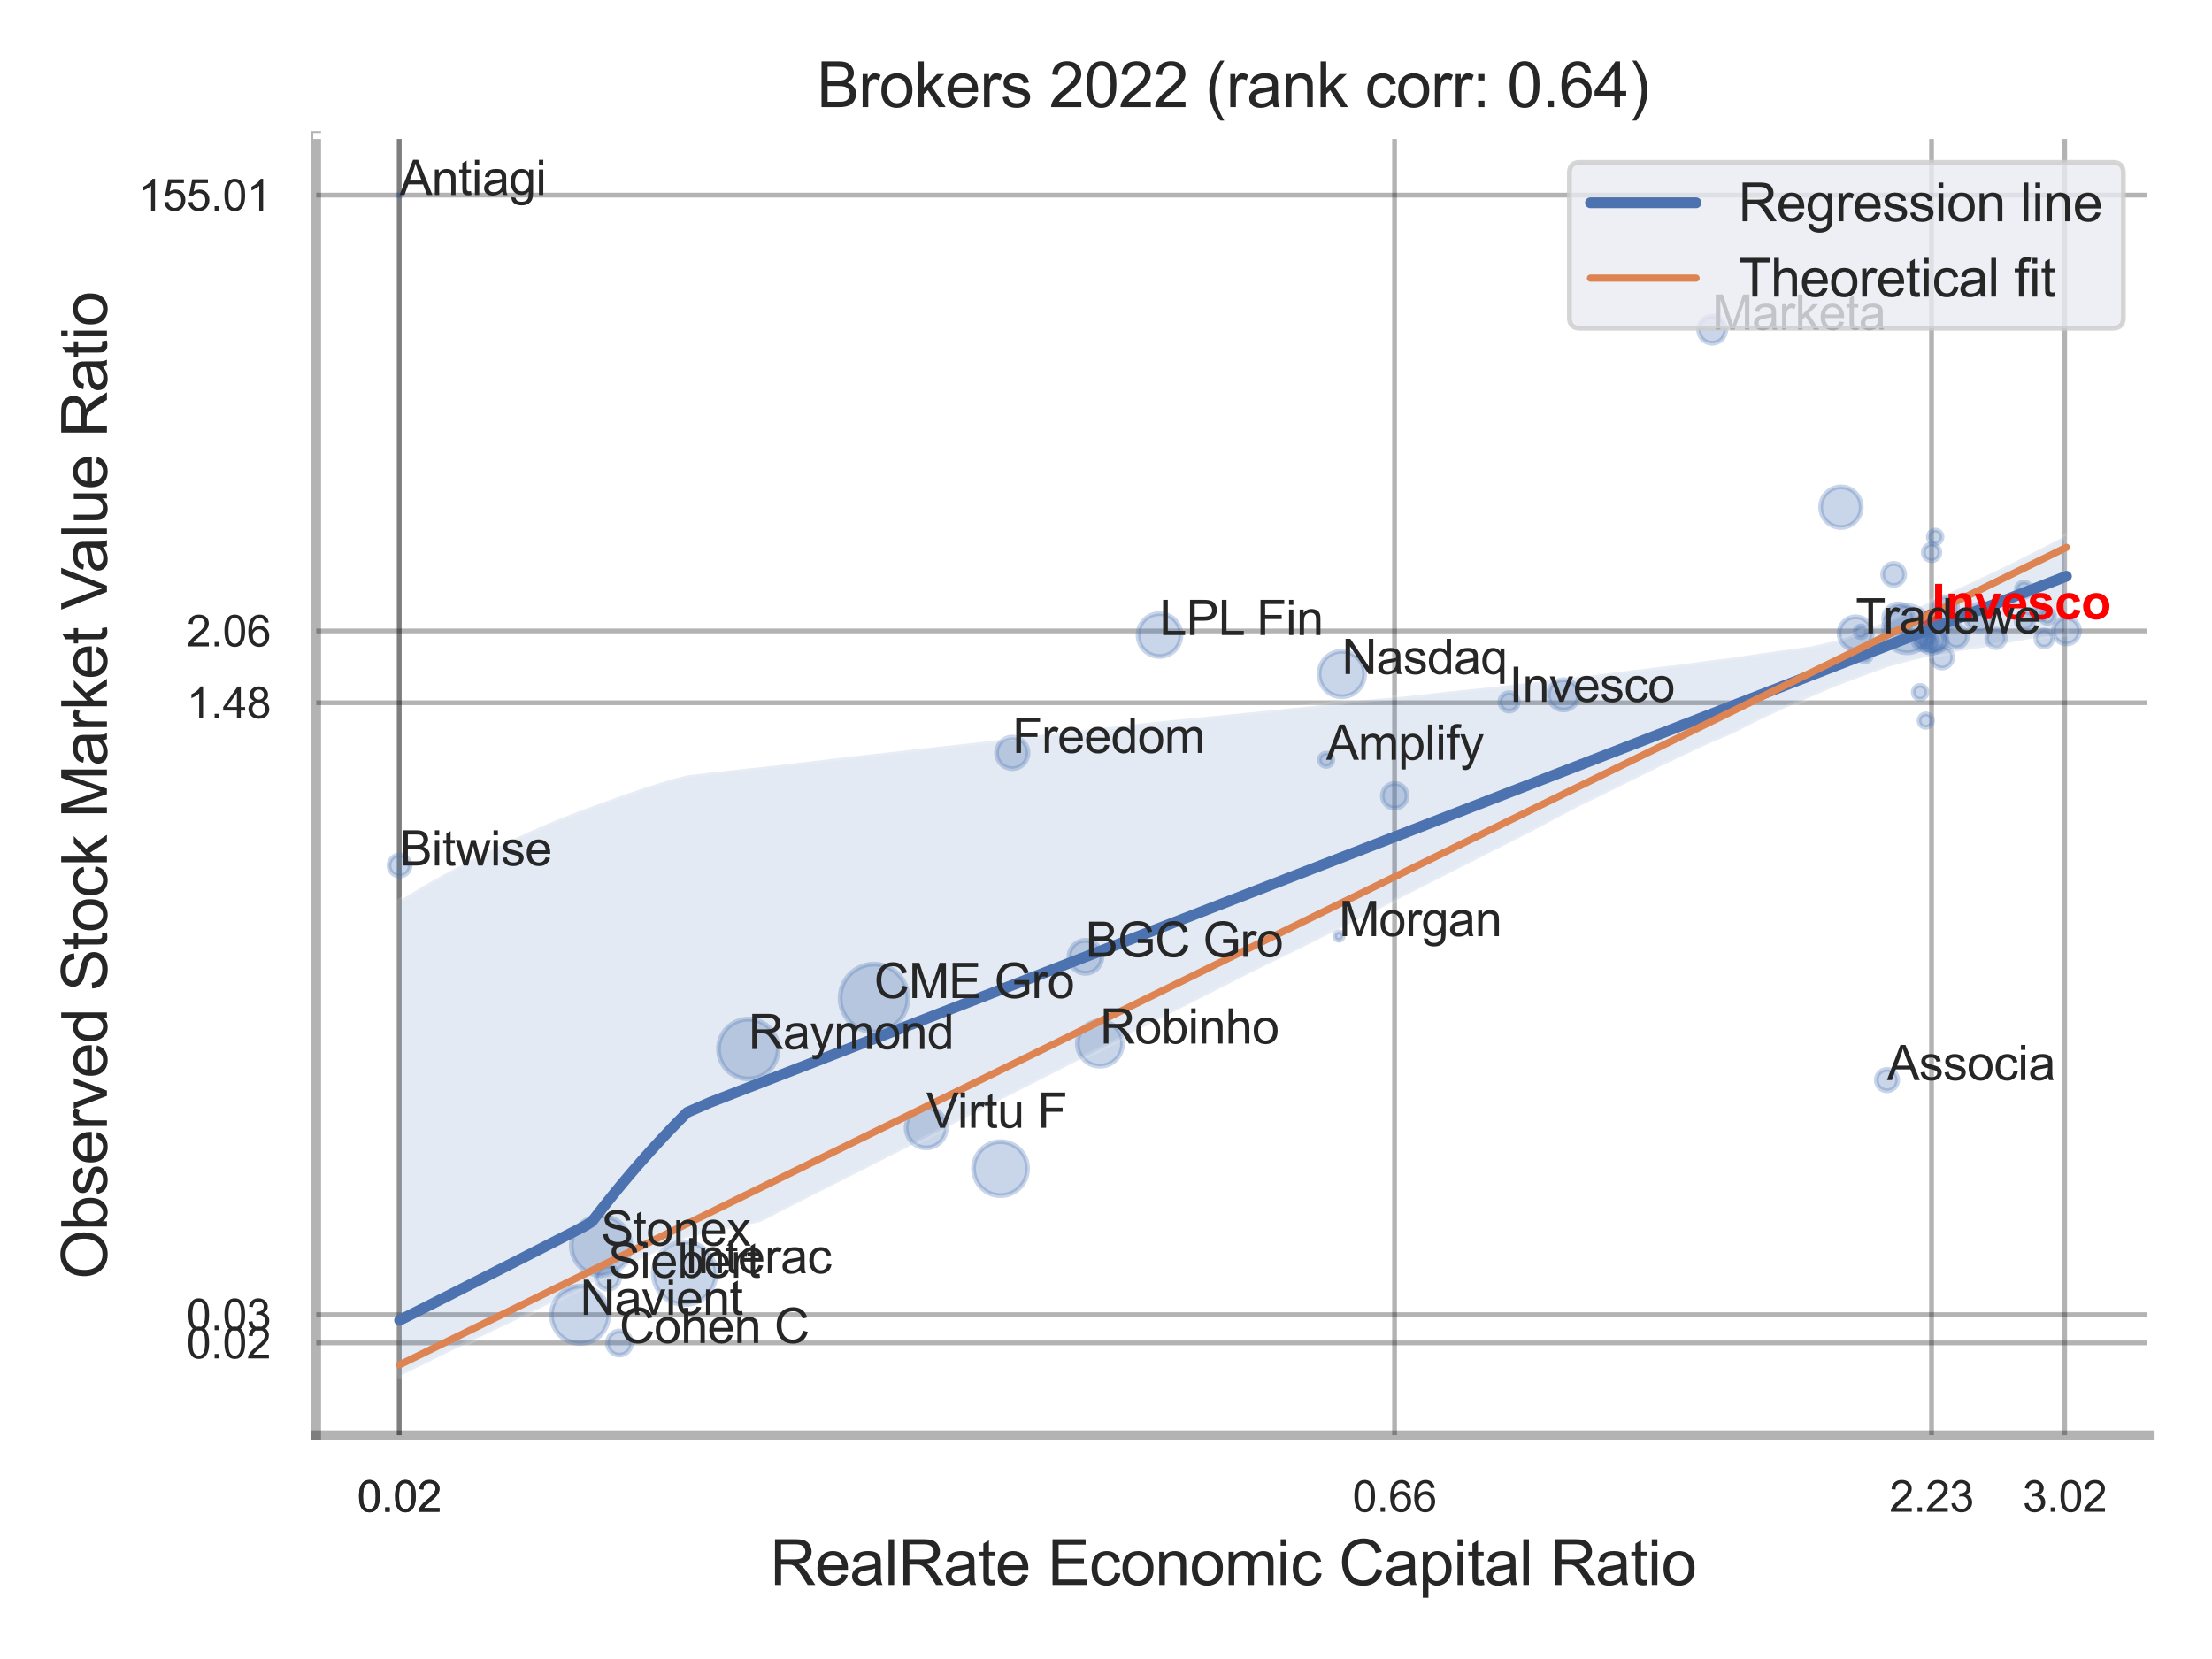 <?xml version="1.0" encoding="utf-8" standalone="no"?>
<!DOCTYPE svg PUBLIC "-//W3C//DTD SVG 1.1//EN"
  "http://www.w3.org/Graphics/SVG/1.1/DTD/svg11.dtd">
<svg xmlns:xlink="http://www.w3.org/1999/xlink" width="460.8pt" height="345.6pt" viewBox="0 0 460.8 345.6" xmlns="http://www.w3.org/2000/svg" version="1.1">
 <defs>
  <style type="text/css">*{stroke-linejoin: round; stroke-linecap: butt}</style>
 </defs>
 <g id="figure_1">
  <g id="patch_1">
   <path d="M 0 345.6 
L 460.8 345.6 
L 460.8 0 
L 0 0 
z
" style="fill: #ffffff"/>
  </g>
  <g id="axes_1">
   <g id="patch_2">
    <path d="M 65.88 298.98 
L 447.84 298.98 
L 447.84 28.32 
L 65.88 28.32 
z
" style="fill: #ffffff"/>
   </g>
   <g id="matplotlib.axis_1">
    <g id="xtick_1">
     <g id="line2d_1">
      <path d="M 83.166 298.98 
L 83.166 28.32 
" clip-path="url(#pfb0a3b96b3)" style="fill: none; stroke: #000000; stroke-opacity: 0.3; stroke-linecap: round"/>
     </g>
     <g id="text_1">
      <!-- 0.02 -->
      <g style="fill: #262626" transform="translate(74.409 314.922) scale(0.09 -0.09)">
       <defs>
        <path id="ArialMT-30" d="M 266 2259 
Q 266 3072 433 3567 
Q 600 4063 929 4331 
Q 1259 4600 1759 4600 
Q 2128 4600 2406 4451 
Q 2684 4303 2865 4023 
Q 3047 3744 3150 3342 
Q 3253 2941 3253 2259 
Q 3253 1453 3087 958 
Q 2922 463 2592 192 
Q 2263 -78 1759 -78 
Q 1097 -78 719 397 
Q 266 969 266 2259 
z
M 844 2259 
Q 844 1131 1108 757 
Q 1372 384 1759 384 
Q 2147 384 2411 759 
Q 2675 1134 2675 2259 
Q 2675 3391 2411 3762 
Q 2147 4134 1753 4134 
Q 1366 4134 1134 3806 
Q 844 3388 844 2259 
z
" transform="scale(0.016)"/>
        <path id="ArialMT-2e" d="M 581 0 
L 581 641 
L 1222 641 
L 1222 0 
L 581 0 
z
" transform="scale(0.016)"/>
        <path id="ArialMT-32" d="M 3222 541 
L 3222 0 
L 194 0 
Q 188 203 259 391 
Q 375 700 629 1000 
Q 884 1300 1366 1694 
Q 2113 2306 2375 2664 
Q 2638 3022 2638 3341 
Q 2638 3675 2398 3904 
Q 2159 4134 1775 4134 
Q 1369 4134 1125 3890 
Q 881 3647 878 3216 
L 300 3275 
Q 359 3922 746 4261 
Q 1134 4600 1788 4600 
Q 2447 4600 2831 4234 
Q 3216 3869 3216 3328 
Q 3216 3053 3103 2787 
Q 2991 2522 2730 2228 
Q 2469 1934 1863 1422 
Q 1356 997 1212 845 
Q 1069 694 975 541 
L 3222 541 
z
" transform="scale(0.016)"/>
       </defs>
       <use xlink:href="#ArialMT-30"/>
       <use xlink:href="#ArialMT-2e" x="55.615"/>
       <use xlink:href="#ArialMT-30" x="83.398"/>
       <use xlink:href="#ArialMT-32" x="139.014"/>
      </g>
     </g>
    </g>
    <g id="xtick_2">
     <g id="line2d_2">
      <path d="M 83.166 298.98 
L 83.166 28.32 
" clip-path="url(#pfb0a3b96b3)" style="fill: none; stroke: #000000; stroke-opacity: 0.3; stroke-linecap: round"/>
     </g>
     <g id="text_2">
      <!-- 0.02 -->
      <g style="fill: #262626" transform="translate(74.409 314.922) scale(0.09 -0.09)">
       <use xlink:href="#ArialMT-30"/>
       <use xlink:href="#ArialMT-2e" x="55.615"/>
       <use xlink:href="#ArialMT-30" x="83.398"/>
       <use xlink:href="#ArialMT-32" x="139.014"/>
      </g>
     </g>
    </g>
    <g id="xtick_3">
     <g id="line2d_3">
      <path d="M 290.51 298.98 
L 290.51 28.32 
" clip-path="url(#pfb0a3b96b3)" style="fill: none; stroke: #000000; stroke-opacity: 0.3; stroke-linecap: round"/>
     </g>
     <g id="text_3">
      <!-- 0.66 -->
      <g style="fill: #262626" transform="translate(281.753 314.922) scale(0.09 -0.09)">
       <defs>
        <path id="ArialMT-36" d="M 3184 3459 
L 2625 3416 
Q 2550 3747 2413 3897 
Q 2184 4138 1850 4138 
Q 1581 4138 1378 3988 
Q 1113 3794 959 3422 
Q 806 3050 800 2363 
Q 1003 2672 1297 2822 
Q 1591 2972 1913 2972 
Q 2475 2972 2870 2558 
Q 3266 2144 3266 1488 
Q 3266 1056 3080 686 
Q 2894 316 2569 119 
Q 2244 -78 1831 -78 
Q 1128 -78 684 439 
Q 241 956 241 2144 
Q 241 3472 731 4075 
Q 1159 4600 1884 4600 
Q 2425 4600 2770 4297 
Q 3116 3994 3184 3459 
z
M 888 1484 
Q 888 1194 1011 928 
Q 1134 663 1356 523 
Q 1578 384 1822 384 
Q 2178 384 2434 671 
Q 2691 959 2691 1453 
Q 2691 1928 2437 2201 
Q 2184 2475 1800 2475 
Q 1419 2475 1153 2201 
Q 888 1928 888 1484 
z
" transform="scale(0.016)"/>
       </defs>
       <use xlink:href="#ArialMT-30"/>
       <use xlink:href="#ArialMT-2e" x="55.615"/>
       <use xlink:href="#ArialMT-36" x="83.398"/>
       <use xlink:href="#ArialMT-36" x="139.014"/>
      </g>
     </g>
    </g>
    <g id="xtick_4">
     <g id="line2d_4">
      <path d="M 402.373 298.98 
L 402.373 28.32 
" clip-path="url(#pfb0a3b96b3)" style="fill: none; stroke: #000000; stroke-opacity: 0.3; stroke-linecap: round"/>
     </g>
     <g id="text_4">
      <!-- 2.23 -->
      <g style="fill: #262626" transform="translate(393.615 314.922) scale(0.09 -0.09)">
       <defs>
        <path id="ArialMT-33" d="M 269 1209 
L 831 1284 
Q 928 806 1161 595 
Q 1394 384 1728 384 
Q 2125 384 2398 659 
Q 2672 934 2672 1341 
Q 2672 1728 2419 1979 
Q 2166 2231 1775 2231 
Q 1616 2231 1378 2169 
L 1441 2663 
Q 1497 2656 1531 2656 
Q 1891 2656 2178 2843 
Q 2466 3031 2466 3422 
Q 2466 3731 2256 3934 
Q 2047 4138 1716 4138 
Q 1388 4138 1169 3931 
Q 950 3725 888 3313 
L 325 3413 
Q 428 3978 793 4289 
Q 1159 4600 1703 4600 
Q 2078 4600 2393 4439 
Q 2709 4278 2876 4000 
Q 3044 3722 3044 3409 
Q 3044 3113 2884 2869 
Q 2725 2625 2413 2481 
Q 2819 2388 3044 2092 
Q 3269 1797 3269 1353 
Q 3269 753 2831 336 
Q 2394 -81 1725 -81 
Q 1122 -81 723 278 
Q 325 638 269 1209 
z
" transform="scale(0.016)"/>
       </defs>
       <use xlink:href="#ArialMT-32"/>
       <use xlink:href="#ArialMT-2e" x="55.615"/>
       <use xlink:href="#ArialMT-32" x="83.398"/>
       <use xlink:href="#ArialMT-33" x="139.014"/>
      </g>
     </g>
    </g>
    <g id="xtick_5">
     <g id="line2d_5">
      <path d="M 430.107 298.98 
L 430.107 28.32 
" clip-path="url(#pfb0a3b96b3)" style="fill: none; stroke: #000000; stroke-opacity: 0.3; stroke-linecap: round"/>
     </g>
     <g id="text_5">
      <!-- 3.02 -->
      <g style="fill: #262626" transform="translate(421.35 314.922) scale(0.09 -0.09)">
       <use xlink:href="#ArialMT-33"/>
       <use xlink:href="#ArialMT-2e" x="55.615"/>
       <use xlink:href="#ArialMT-30" x="83.398"/>
       <use xlink:href="#ArialMT-32" x="139.014"/>
      </g>
     </g>
    </g>
    <g id="xtick_6"/>
    <g id="xtick_7"/>
    <g id="text_6">
     <!-- RealRate Economic Capital Ratio -->
     <g style="fill: #262626" transform="translate(160.402 330.174) scale(0.13 -0.13)">
      <defs>
       <path id="ArialMT-52" d="M 503 0 
L 503 4581 
L 2534 4581 
Q 3147 4581 3465 4457 
Q 3784 4334 3975 4021 
Q 4166 3709 4166 3331 
Q 4166 2844 3850 2509 
Q 3534 2175 2875 2084 
Q 3116 1969 3241 1856 
Q 3506 1613 3744 1247 
L 4541 0 
L 3778 0 
L 3172 953 
Q 2906 1366 2734 1584 
Q 2563 1803 2427 1890 
Q 2291 1978 2150 2013 
Q 2047 2034 1813 2034 
L 1109 2034 
L 1109 0 
L 503 0 
z
M 1109 2559 
L 2413 2559 
Q 2828 2559 3062 2645 
Q 3297 2731 3419 2920 
Q 3541 3109 3541 3331 
Q 3541 3656 3305 3865 
Q 3069 4075 2559 4075 
L 1109 4075 
L 1109 2559 
z
" transform="scale(0.016)"/>
       <path id="ArialMT-65" d="M 2694 1069 
L 3275 997 
Q 3138 488 2766 206 
Q 2394 -75 1816 -75 
Q 1088 -75 661 373 
Q 234 822 234 1631 
Q 234 2469 665 2931 
Q 1097 3394 1784 3394 
Q 2450 3394 2872 2941 
Q 3294 2488 3294 1666 
Q 3294 1616 3291 1516 
L 816 1516 
Q 847 969 1125 678 
Q 1403 388 1819 388 
Q 2128 388 2347 550 
Q 2566 713 2694 1069 
z
M 847 1978 
L 2700 1978 
Q 2663 2397 2488 2606 
Q 2219 2931 1791 2931 
Q 1403 2931 1139 2672 
Q 875 2413 847 1978 
z
" transform="scale(0.016)"/>
       <path id="ArialMT-61" d="M 2588 409 
Q 2275 144 1986 34 
Q 1697 -75 1366 -75 
Q 819 -75 525 192 
Q 231 459 231 875 
Q 231 1119 342 1320 
Q 453 1522 633 1644 
Q 813 1766 1038 1828 
Q 1203 1872 1538 1913 
Q 2219 1994 2541 2106 
Q 2544 2222 2544 2253 
Q 2544 2597 2384 2738 
Q 2169 2928 1744 2928 
Q 1347 2928 1158 2789 
Q 969 2650 878 2297 
L 328 2372 
Q 403 2725 575 2942 
Q 747 3159 1072 3276 
Q 1397 3394 1825 3394 
Q 2250 3394 2515 3294 
Q 2781 3194 2906 3042 
Q 3031 2891 3081 2659 
Q 3109 2516 3109 2141 
L 3109 1391 
Q 3109 606 3145 398 
Q 3181 191 3288 0 
L 2700 0 
Q 2613 175 2588 409 
z
M 2541 1666 
Q 2234 1541 1622 1453 
Q 1275 1403 1131 1340 
Q 988 1278 909 1158 
Q 831 1038 831 891 
Q 831 666 1001 516 
Q 1172 366 1500 366 
Q 1825 366 2078 508 
Q 2331 650 2450 897 
Q 2541 1088 2541 1459 
L 2541 1666 
z
" transform="scale(0.016)"/>
       <path id="ArialMT-6c" d="M 409 0 
L 409 4581 
L 972 4581 
L 972 0 
L 409 0 
z
" transform="scale(0.016)"/>
       <path id="ArialMT-74" d="M 1650 503 
L 1731 6 
Q 1494 -44 1306 -44 
Q 1000 -44 831 53 
Q 663 150 594 308 
Q 525 466 525 972 
L 525 2881 
L 113 2881 
L 113 3319 
L 525 3319 
L 525 4141 
L 1084 4478 
L 1084 3319 
L 1650 3319 
L 1650 2881 
L 1084 2881 
L 1084 941 
Q 1084 700 1114 631 
Q 1144 563 1211 522 
Q 1278 481 1403 481 
Q 1497 481 1650 503 
z
" transform="scale(0.016)"/>
       <path id="ArialMT-20" transform="scale(0.016)"/>
       <path id="ArialMT-45" d="M 506 0 
L 506 4581 
L 3819 4581 
L 3819 4041 
L 1113 4041 
L 1113 2638 
L 3647 2638 
L 3647 2100 
L 1113 2100 
L 1113 541 
L 3925 541 
L 3925 0 
L 506 0 
z
" transform="scale(0.016)"/>
       <path id="ArialMT-63" d="M 2588 1216 
L 3141 1144 
Q 3050 572 2676 248 
Q 2303 -75 1759 -75 
Q 1078 -75 664 370 
Q 250 816 250 1647 
Q 250 2184 428 2587 
Q 606 2991 970 3192 
Q 1334 3394 1763 3394 
Q 2303 3394 2647 3120 
Q 2991 2847 3088 2344 
L 2541 2259 
Q 2463 2594 2264 2762 
Q 2066 2931 1784 2931 
Q 1359 2931 1093 2626 
Q 828 2322 828 1663 
Q 828 994 1084 691 
Q 1341 388 1753 388 
Q 2084 388 2306 591 
Q 2528 794 2588 1216 
z
" transform="scale(0.016)"/>
       <path id="ArialMT-6f" d="M 213 1659 
Q 213 2581 725 3025 
Q 1153 3394 1769 3394 
Q 2453 3394 2887 2945 
Q 3322 2497 3322 1706 
Q 3322 1066 3130 698 
Q 2938 331 2570 128 
Q 2203 -75 1769 -75 
Q 1072 -75 642 372 
Q 213 819 213 1659 
z
M 791 1659 
Q 791 1022 1069 705 
Q 1347 388 1769 388 
Q 2188 388 2466 706 
Q 2744 1025 2744 1678 
Q 2744 2294 2464 2611 
Q 2184 2928 1769 2928 
Q 1347 2928 1069 2612 
Q 791 2297 791 1659 
z
" transform="scale(0.016)"/>
       <path id="ArialMT-6e" d="M 422 0 
L 422 3319 
L 928 3319 
L 928 2847 
Q 1294 3394 1984 3394 
Q 2284 3394 2536 3286 
Q 2788 3178 2913 3003 
Q 3038 2828 3088 2588 
Q 3119 2431 3119 2041 
L 3119 0 
L 2556 0 
L 2556 2019 
Q 2556 2363 2490 2533 
Q 2425 2703 2258 2804 
Q 2091 2906 1866 2906 
Q 1506 2906 1245 2678 
Q 984 2450 984 1813 
L 984 0 
L 422 0 
z
" transform="scale(0.016)"/>
       <path id="ArialMT-6d" d="M 422 0 
L 422 3319 
L 925 3319 
L 925 2853 
Q 1081 3097 1340 3245 
Q 1600 3394 1931 3394 
Q 2300 3394 2536 3241 
Q 2772 3088 2869 2813 
Q 3263 3394 3894 3394 
Q 4388 3394 4653 3120 
Q 4919 2847 4919 2278 
L 4919 0 
L 4359 0 
L 4359 2091 
Q 4359 2428 4304 2576 
Q 4250 2725 4106 2815 
Q 3963 2906 3769 2906 
Q 3419 2906 3187 2673 
Q 2956 2441 2956 1928 
L 2956 0 
L 2394 0 
L 2394 2156 
Q 2394 2531 2256 2718 
Q 2119 2906 1806 2906 
Q 1569 2906 1367 2781 
Q 1166 2656 1075 2415 
Q 984 2175 984 1722 
L 984 0 
L 422 0 
z
" transform="scale(0.016)"/>
       <path id="ArialMT-69" d="M 425 3934 
L 425 4581 
L 988 4581 
L 988 3934 
L 425 3934 
z
M 425 0 
L 425 3319 
L 988 3319 
L 988 0 
L 425 0 
z
" transform="scale(0.016)"/>
       <path id="ArialMT-43" d="M 3763 1606 
L 4369 1453 
Q 4178 706 3683 314 
Q 3188 -78 2472 -78 
Q 1731 -78 1267 223 
Q 803 525 561 1097 
Q 319 1669 319 2325 
Q 319 3041 592 3573 
Q 866 4106 1370 4382 
Q 1875 4659 2481 4659 
Q 3169 4659 3637 4309 
Q 4106 3959 4291 3325 
L 3694 3184 
Q 3534 3684 3231 3912 
Q 2928 4141 2469 4141 
Q 1941 4141 1586 3887 
Q 1231 3634 1087 3207 
Q 944 2781 944 2328 
Q 944 1744 1114 1308 
Q 1284 872 1643 656 
Q 2003 441 2422 441 
Q 2931 441 3284 734 
Q 3638 1028 3763 1606 
z
" transform="scale(0.016)"/>
       <path id="ArialMT-70" d="M 422 -1272 
L 422 3319 
L 934 3319 
L 934 2888 
Q 1116 3141 1344 3267 
Q 1572 3394 1897 3394 
Q 2322 3394 2647 3175 
Q 2972 2956 3137 2557 
Q 3303 2159 3303 1684 
Q 3303 1175 3120 767 
Q 2938 359 2589 142 
Q 2241 -75 1856 -75 
Q 1575 -75 1351 44 
Q 1128 163 984 344 
L 984 -1272 
L 422 -1272 
z
M 931 1641 
Q 931 1000 1190 694 
Q 1450 388 1819 388 
Q 2194 388 2461 705 
Q 2728 1022 2728 1688 
Q 2728 2322 2467 2637 
Q 2206 2953 1844 2953 
Q 1484 2953 1207 2617 
Q 931 2281 931 1641 
z
" transform="scale(0.016)"/>
      </defs>
      <use xlink:href="#ArialMT-52"/>
      <use xlink:href="#ArialMT-65" x="72.217"/>
      <use xlink:href="#ArialMT-61" x="127.832"/>
      <use xlink:href="#ArialMT-6c" x="183.447"/>
      <use xlink:href="#ArialMT-52" x="205.664"/>
      <use xlink:href="#ArialMT-61" x="277.881"/>
      <use xlink:href="#ArialMT-74" x="333.496"/>
      <use xlink:href="#ArialMT-65" x="361.279"/>
      <use xlink:href="#ArialMT-20" x="416.895"/>
      <use xlink:href="#ArialMT-45" x="444.678"/>
      <use xlink:href="#ArialMT-63" x="511.377"/>
      <use xlink:href="#ArialMT-6f" x="561.377"/>
      <use xlink:href="#ArialMT-6e" x="616.992"/>
      <use xlink:href="#ArialMT-6f" x="672.607"/>
      <use xlink:href="#ArialMT-6d" x="728.223"/>
      <use xlink:href="#ArialMT-69" x="811.523"/>
      <use xlink:href="#ArialMT-63" x="833.74"/>
      <use xlink:href="#ArialMT-20" x="883.74"/>
      <use xlink:href="#ArialMT-43" x="911.523"/>
      <use xlink:href="#ArialMT-61" x="983.74"/>
      <use xlink:href="#ArialMT-70" x="1039.355"/>
      <use xlink:href="#ArialMT-69" x="1094.971"/>
      <use xlink:href="#ArialMT-74" x="1117.188"/>
      <use xlink:href="#ArialMT-61" x="1144.971"/>
      <use xlink:href="#ArialMT-6c" x="1200.586"/>
      <use xlink:href="#ArialMT-20" x="1222.803"/>
      <use xlink:href="#ArialMT-52" x="1250.586"/>
      <use xlink:href="#ArialMT-61" x="1322.803"/>
      <use xlink:href="#ArialMT-74" x="1378.418"/>
      <use xlink:href="#ArialMT-69" x="1406.201"/>
      <use xlink:href="#ArialMT-6f" x="1428.418"/>
     </g>
    </g>
   </g>
   <g id="matplotlib.axis_2">
    <g id="ytick_1">
     <g id="line2d_6">
      <path d="M 65.88 279.757 
L 447.84 279.757 
" clip-path="url(#pfb0a3b96b3)" style="fill: none; stroke: #000000; stroke-opacity: 0.3; stroke-linecap: round"/>
     </g>
     <g id="text_7">
      <!-- 0.02 -->
      <g style="fill: #262626" transform="translate(38.865 282.978) scale(0.09 -0.09)">
       <use xlink:href="#ArialMT-30"/>
       <use xlink:href="#ArialMT-2e" x="55.615"/>
       <use xlink:href="#ArialMT-30" x="83.398"/>
       <use xlink:href="#ArialMT-32" x="139.014"/>
      </g>
     </g>
    </g>
    <g id="ytick_2">
     <g id="line2d_7">
      <path d="M 65.88 273.869 
L 447.84 273.869 
" clip-path="url(#pfb0a3b96b3)" style="fill: none; stroke: #000000; stroke-opacity: 0.3; stroke-linecap: round"/>
     </g>
     <g id="text_8">
      <!-- 0.03 -->
      <g style="fill: #262626" transform="translate(38.865 277.09) scale(0.09 -0.09)">
       <use xlink:href="#ArialMT-30"/>
       <use xlink:href="#ArialMT-2e" x="55.615"/>
       <use xlink:href="#ArialMT-30" x="83.398"/>
       <use xlink:href="#ArialMT-33" x="139.014"/>
      </g>
     </g>
    </g>
    <g id="ytick_3">
     <g id="line2d_8">
      <path d="M 65.88 146.396 
L 447.84 146.396 
" clip-path="url(#pfb0a3b96b3)" style="fill: none; stroke: #000000; stroke-opacity: 0.3; stroke-linecap: round"/>
     </g>
     <g id="text_9">
      <!-- 1.48 -->
      <g style="fill: #262626" transform="translate(38.865 149.617) scale(0.09 -0.09)">
       <defs>
        <path id="ArialMT-31" d="M 2384 0 
L 1822 0 
L 1822 3584 
Q 1619 3391 1289 3197 
Q 959 3003 697 2906 
L 697 3450 
Q 1169 3672 1522 3987 
Q 1875 4303 2022 4600 
L 2384 4600 
L 2384 0 
z
" transform="scale(0.016)"/>
        <path id="ArialMT-34" d="M 2069 0 
L 2069 1097 
L 81 1097 
L 81 1613 
L 2172 4581 
L 2631 4581 
L 2631 1613 
L 3250 1613 
L 3250 1097 
L 2631 1097 
L 2631 0 
L 2069 0 
z
M 2069 1613 
L 2069 3678 
L 634 1613 
L 2069 1613 
z
" transform="scale(0.016)"/>
        <path id="ArialMT-38" d="M 1131 2484 
Q 781 2613 612 2850 
Q 444 3088 444 3419 
Q 444 3919 803 4259 
Q 1163 4600 1759 4600 
Q 2359 4600 2725 4251 
Q 3091 3903 3091 3403 
Q 3091 3084 2923 2848 
Q 2756 2613 2416 2484 
Q 2838 2347 3058 2040 
Q 3278 1734 3278 1309 
Q 3278 722 2862 322 
Q 2447 -78 1769 -78 
Q 1091 -78 675 323 
Q 259 725 259 1325 
Q 259 1772 486 2073 
Q 713 2375 1131 2484 
z
M 1019 3438 
Q 1019 3113 1228 2906 
Q 1438 2700 1772 2700 
Q 2097 2700 2305 2904 
Q 2513 3109 2513 3406 
Q 2513 3716 2298 3927 
Q 2084 4138 1766 4138 
Q 1444 4138 1231 3931 
Q 1019 3725 1019 3438 
z
M 838 1322 
Q 838 1081 952 856 
Q 1066 631 1291 507 
Q 1516 384 1775 384 
Q 2178 384 2440 643 
Q 2703 903 2703 1303 
Q 2703 1709 2433 1975 
Q 2163 2241 1756 2241 
Q 1359 2241 1098 1978 
Q 838 1716 838 1322 
z
" transform="scale(0.016)"/>
       </defs>
       <use xlink:href="#ArialMT-31"/>
       <use xlink:href="#ArialMT-2e" x="55.615"/>
       <use xlink:href="#ArialMT-34" x="83.398"/>
       <use xlink:href="#ArialMT-38" x="139.014"/>
      </g>
     </g>
    </g>
    <g id="ytick_4">
     <g id="line2d_9">
      <path d="M 65.88 131.435 
L 447.84 131.435 
" clip-path="url(#pfb0a3b96b3)" style="fill: none; stroke: #000000; stroke-opacity: 0.3; stroke-linecap: round"/>
     </g>
     <g id="text_10">
      <!-- 2.06 -->
      <g style="fill: #262626" transform="translate(38.865 134.656) scale(0.09 -0.09)">
       <use xlink:href="#ArialMT-32"/>
       <use xlink:href="#ArialMT-2e" x="55.615"/>
       <use xlink:href="#ArialMT-30" x="83.398"/>
       <use xlink:href="#ArialMT-36" x="139.014"/>
      </g>
     </g>
    </g>
    <g id="ytick_5">
     <g id="line2d_10">
      <path d="M 65.88 40.647 
L 447.84 40.647 
" clip-path="url(#pfb0a3b96b3)" style="fill: none; stroke: #000000; stroke-opacity: 0.3; stroke-linecap: round"/>
     </g>
     <g id="text_11">
      <!-- 155.01 -->
      <g style="fill: #262626" transform="translate(28.855 43.868) scale(0.09 -0.09)">
       <defs>
        <path id="ArialMT-35" d="M 266 1200 
L 856 1250 
Q 922 819 1161 601 
Q 1400 384 1738 384 
Q 2144 384 2425 690 
Q 2706 997 2706 1503 
Q 2706 1984 2436 2262 
Q 2166 2541 1728 2541 
Q 1456 2541 1237 2417 
Q 1019 2294 894 2097 
L 366 2166 
L 809 4519 
L 3088 4519 
L 3088 3981 
L 1259 3981 
L 1013 2750 
Q 1425 3038 1878 3038 
Q 2478 3038 2890 2622 
Q 3303 2206 3303 1553 
Q 3303 931 2941 478 
Q 2500 -78 1738 -78 
Q 1113 -78 717 272 
Q 322 622 266 1200 
z
" transform="scale(0.016)"/>
       </defs>
       <use xlink:href="#ArialMT-31"/>
       <use xlink:href="#ArialMT-35" x="55.615"/>
       <use xlink:href="#ArialMT-35" x="111.23"/>
       <use xlink:href="#ArialMT-2e" x="166.846"/>
       <use xlink:href="#ArialMT-30" x="194.629"/>
       <use xlink:href="#ArialMT-31" x="250.244"/>
      </g>
     </g>
    </g>
    <g id="ytick_6"/>
    <g id="ytick_7"/>
    <g id="ytick_8"/>
    <g id="text_12">
     <!-- Observed Stock Market Value Ratio -->
     <g style="fill: #262626" transform="translate(22.272 266.489) rotate(-90) scale(0.13 -0.13)">
      <defs>
       <path id="ArialMT-4f" d="M 309 2231 
Q 309 3372 921 4017 
Q 1534 4663 2503 4663 
Q 3138 4663 3647 4359 
Q 4156 4056 4423 3514 
Q 4691 2972 4691 2284 
Q 4691 1588 4409 1038 
Q 4128 488 3612 205 
Q 3097 -78 2500 -78 
Q 1853 -78 1343 234 
Q 834 547 571 1087 
Q 309 1628 309 2231 
z
M 934 2222 
Q 934 1394 1379 917 
Q 1825 441 2497 441 
Q 3181 441 3623 922 
Q 4066 1403 4066 2288 
Q 4066 2847 3877 3264 
Q 3688 3681 3323 3911 
Q 2959 4141 2506 4141 
Q 1863 4141 1398 3698 
Q 934 3256 934 2222 
z
" transform="scale(0.016)"/>
       <path id="ArialMT-62" d="M 941 0 
L 419 0 
L 419 4581 
L 981 4581 
L 981 2947 
Q 1338 3394 1891 3394 
Q 2197 3394 2470 3270 
Q 2744 3147 2920 2923 
Q 3097 2700 3197 2384 
Q 3297 2069 3297 1709 
Q 3297 856 2875 390 
Q 2453 -75 1863 -75 
Q 1275 -75 941 416 
L 941 0 
z
M 934 1684 
Q 934 1088 1097 822 
Q 1363 388 1816 388 
Q 2184 388 2453 708 
Q 2722 1028 2722 1663 
Q 2722 2313 2464 2622 
Q 2206 2931 1841 2931 
Q 1472 2931 1203 2611 
Q 934 2291 934 1684 
z
" transform="scale(0.016)"/>
       <path id="ArialMT-73" d="M 197 991 
L 753 1078 
Q 800 744 1014 566 
Q 1228 388 1613 388 
Q 2000 388 2187 545 
Q 2375 703 2375 916 
Q 2375 1106 2209 1216 
Q 2094 1291 1634 1406 
Q 1016 1563 777 1677 
Q 538 1791 414 1992 
Q 291 2194 291 2438 
Q 291 2659 392 2848 
Q 494 3038 669 3163 
Q 800 3259 1026 3326 
Q 1253 3394 1513 3394 
Q 1903 3394 2198 3281 
Q 2494 3169 2634 2976 
Q 2775 2784 2828 2463 
L 2278 2388 
Q 2241 2644 2061 2787 
Q 1881 2931 1553 2931 
Q 1166 2931 1000 2803 
Q 834 2675 834 2503 
Q 834 2394 903 2306 
Q 972 2216 1119 2156 
Q 1203 2125 1616 2013 
Q 2213 1853 2448 1751 
Q 2684 1650 2818 1456 
Q 2953 1263 2953 975 
Q 2953 694 2789 445 
Q 2625 197 2315 61 
Q 2006 -75 1616 -75 
Q 969 -75 630 194 
Q 291 463 197 991 
z
" transform="scale(0.016)"/>
       <path id="ArialMT-72" d="M 416 0 
L 416 3319 
L 922 3319 
L 922 2816 
Q 1116 3169 1280 3281 
Q 1444 3394 1641 3394 
Q 1925 3394 2219 3213 
L 2025 2691 
Q 1819 2813 1613 2813 
Q 1428 2813 1281 2702 
Q 1134 2591 1072 2394 
Q 978 2094 978 1738 
L 978 0 
L 416 0 
z
" transform="scale(0.016)"/>
       <path id="ArialMT-76" d="M 1344 0 
L 81 3319 
L 675 3319 
L 1388 1331 
Q 1503 1009 1600 663 
Q 1675 925 1809 1294 
L 2547 3319 
L 3125 3319 
L 1869 0 
L 1344 0 
z
" transform="scale(0.016)"/>
       <path id="ArialMT-64" d="M 2575 0 
L 2575 419 
Q 2259 -75 1647 -75 
Q 1250 -75 917 144 
Q 584 363 401 755 
Q 219 1147 219 1656 
Q 219 2153 384 2558 
Q 550 2963 881 3178 
Q 1213 3394 1622 3394 
Q 1922 3394 2156 3267 
Q 2391 3141 2538 2938 
L 2538 4581 
L 3097 4581 
L 3097 0 
L 2575 0 
z
M 797 1656 
Q 797 1019 1065 703 
Q 1334 388 1700 388 
Q 2069 388 2326 689 
Q 2584 991 2584 1609 
Q 2584 2291 2321 2609 
Q 2059 2928 1675 2928 
Q 1300 2928 1048 2622 
Q 797 2316 797 1656 
z
" transform="scale(0.016)"/>
       <path id="ArialMT-53" d="M 288 1472 
L 859 1522 
Q 900 1178 1048 958 
Q 1197 738 1509 602 
Q 1822 466 2213 466 
Q 2559 466 2825 569 
Q 3091 672 3220 851 
Q 3350 1031 3350 1244 
Q 3350 1459 3225 1620 
Q 3100 1781 2813 1891 
Q 2628 1963 1997 2114 
Q 1366 2266 1113 2400 
Q 784 2572 623 2826 
Q 463 3081 463 3397 
Q 463 3744 659 4045 
Q 856 4347 1234 4503 
Q 1613 4659 2075 4659 
Q 2584 4659 2973 4495 
Q 3363 4331 3572 4012 
Q 3781 3694 3797 3291 
L 3216 3247 
Q 3169 3681 2898 3903 
Q 2628 4125 2100 4125 
Q 1550 4125 1298 3923 
Q 1047 3722 1047 3438 
Q 1047 3191 1225 3031 
Q 1400 2872 2139 2705 
Q 2878 2538 3153 2413 
Q 3553 2228 3743 1945 
Q 3934 1663 3934 1294 
Q 3934 928 3725 604 
Q 3516 281 3123 101 
Q 2731 -78 2241 -78 
Q 1619 -78 1198 103 
Q 778 284 539 648 
Q 300 1013 288 1472 
z
" transform="scale(0.016)"/>
       <path id="ArialMT-6b" d="M 425 0 
L 425 4581 
L 988 4581 
L 988 1969 
L 2319 3319 
L 3047 3319 
L 1778 2088 
L 3175 0 
L 2481 0 
L 1384 1697 
L 988 1316 
L 988 0 
L 425 0 
z
" transform="scale(0.016)"/>
       <path id="ArialMT-4d" d="M 475 0 
L 475 4581 
L 1388 4581 
L 2472 1338 
Q 2622 884 2691 659 
Q 2769 909 2934 1394 
L 4031 4581 
L 4847 4581 
L 4847 0 
L 4263 0 
L 4263 3834 
L 2931 0 
L 2384 0 
L 1059 3900 
L 1059 0 
L 475 0 
z
" transform="scale(0.016)"/>
       <path id="ArialMT-56" d="M 1803 0 
L 28 4581 
L 684 4581 
L 1875 1253 
Q 2019 853 2116 503 
Q 2222 878 2363 1253 
L 3600 4581 
L 4219 4581 
L 2425 0 
L 1803 0 
z
" transform="scale(0.016)"/>
       <path id="ArialMT-75" d="M 2597 0 
L 2597 488 
Q 2209 -75 1544 -75 
Q 1250 -75 995 37 
Q 741 150 617 320 
Q 494 491 444 738 
Q 409 903 409 1263 
L 409 3319 
L 972 3319 
L 972 1478 
Q 972 1038 1006 884 
Q 1059 663 1231 536 
Q 1403 409 1656 409 
Q 1909 409 2131 539 
Q 2353 669 2445 892 
Q 2538 1116 2538 1541 
L 2538 3319 
L 3100 3319 
L 3100 0 
L 2597 0 
z
" transform="scale(0.016)"/>
      </defs>
      <use xlink:href="#ArialMT-4f"/>
      <use xlink:href="#ArialMT-62" x="77.783"/>
      <use xlink:href="#ArialMT-73" x="133.398"/>
      <use xlink:href="#ArialMT-65" x="183.398"/>
      <use xlink:href="#ArialMT-72" x="239.014"/>
      <use xlink:href="#ArialMT-76" x="272.314"/>
      <use xlink:href="#ArialMT-65" x="322.314"/>
      <use xlink:href="#ArialMT-64" x="377.93"/>
      <use xlink:href="#ArialMT-20" x="433.545"/>
      <use xlink:href="#ArialMT-53" x="461.328"/>
      <use xlink:href="#ArialMT-74" x="528.027"/>
      <use xlink:href="#ArialMT-6f" x="555.811"/>
      <use xlink:href="#ArialMT-63" x="611.426"/>
      <use xlink:href="#ArialMT-6b" x="661.426"/>
      <use xlink:href="#ArialMT-20" x="711.426"/>
      <use xlink:href="#ArialMT-4d" x="739.209"/>
      <use xlink:href="#ArialMT-61" x="822.51"/>
      <use xlink:href="#ArialMT-72" x="878.125"/>
      <use xlink:href="#ArialMT-6b" x="911.426"/>
      <use xlink:href="#ArialMT-65" x="961.426"/>
      <use xlink:href="#ArialMT-74" x="1017.041"/>
      <use xlink:href="#ArialMT-20" x="1044.824"/>
      <use xlink:href="#ArialMT-56" x="1072.607"/>
      <use xlink:href="#ArialMT-61" x="1131.932"/>
      <use xlink:href="#ArialMT-6c" x="1187.547"/>
      <use xlink:href="#ArialMT-75" x="1209.764"/>
      <use xlink:href="#ArialMT-65" x="1265.379"/>
      <use xlink:href="#ArialMT-20" x="1320.994"/>
      <use xlink:href="#ArialMT-52" x="1348.777"/>
      <use xlink:href="#ArialMT-61" x="1420.994"/>
      <use xlink:href="#ArialMT-74" x="1476.609"/>
      <use xlink:href="#ArialMT-69" x="1504.393"/>
      <use xlink:href="#ArialMT-6f" x="1526.609"/>
     </g>
    </g>
   </g>
   <g id="PathCollection_1">
    <path d="M 126.655 268.58 
C 127.293 268.58 127.906 268.326 128.357 267.875 
C 128.809 267.423 129.062 266.811 129.062 266.173 
C 129.062 265.534 128.809 264.922 128.357 264.47 
C 127.906 264.019 127.293 263.765 126.655 263.765 
C 126.016 263.765 125.404 264.019 124.953 264.47 
C 124.501 264.922 124.247 265.534 124.247 266.173 
C 124.247 266.811 124.501 267.423 124.953 267.875 
C 125.404 268.326 126.016 268.58 126.655 268.58 
z
" clip-path="url(#pfb0a3b96b3)" style="fill: #4c72b0; fill-opacity: 0.3; stroke: #4c72b0; stroke-opacity: 0.3"/>
    <path d="M 208.429 249.069 
C 209.921 249.069 211.352 248.476 212.407 247.421 
C 213.462 246.366 214.055 244.935 214.055 243.443 
C 214.055 241.951 213.462 240.52 212.407 239.465 
C 211.352 238.41 209.921 237.817 208.429 237.817 
C 206.937 237.817 205.506 238.41 204.451 239.465 
C 203.396 240.52 202.803 241.951 202.803 243.443 
C 202.803 244.935 203.396 246.366 204.451 247.421 
C 205.506 248.476 206.937 249.069 208.429 249.069 
z
" clip-path="url(#pfb0a3b96b3)" style="fill: #4c72b0; fill-opacity: 0.3; stroke: #4c72b0; stroke-opacity: 0.3"/>
    <path d="M 155.902 224.761 
C 157.553 224.761 159.137 224.105 160.304 222.937 
C 161.472 221.77 162.128 220.186 162.128 218.535 
C 162.128 216.884 161.472 215.301 160.304 214.133 
C 159.137 212.966 157.553 212.31 155.902 212.31 
C 154.251 212.31 152.668 212.966 151.501 214.133 
C 150.333 215.301 149.677 216.884 149.677 218.535 
C 149.677 220.186 150.333 221.77 151.501 222.937 
C 152.668 224.105 154.251 224.761 155.902 224.761 
z
" clip-path="url(#pfb0a3b96b3)" style="fill: #4c72b0; fill-opacity: 0.3; stroke: #4c72b0; stroke-opacity: 0.3"/>
    <path d="M 290.543 168.375 
C 291.229 168.375 291.888 168.102 292.374 167.617 
C 292.859 167.131 293.132 166.472 293.132 165.786 
C 293.132 165.099 292.859 164.44 292.374 163.954 
C 291.888 163.469 291.229 163.196 290.543 163.196 
C 289.856 163.196 289.197 163.469 288.712 163.954 
C 288.226 164.44 287.953 165.099 287.953 165.786 
C 287.953 166.472 288.226 167.131 288.712 167.617 
C 289.197 168.102 289.856 168.375 290.543 168.375 
z
" clip-path="url(#pfb0a3b96b3)" style="fill: #4c72b0; fill-opacity: 0.3; stroke: #4c72b0; stroke-opacity: 0.3"/>
    <path d="M 125.202 265.688 
C 126.845 265.688 128.422 265.035 129.584 263.873 
C 130.746 262.711 131.399 261.134 131.399 259.491 
C 131.399 257.847 130.746 256.271 129.584 255.109 
C 128.422 253.947 126.845 253.294 125.202 253.294 
C 123.558 253.294 121.982 253.947 120.82 255.109 
C 119.658 256.271 119.005 257.847 119.005 259.491 
C 119.005 261.134 119.658 262.711 120.82 263.873 
C 121.982 265.035 123.558 265.688 125.202 265.688 
z
" clip-path="url(#pfb0a3b96b3)" style="fill: #4c72b0; fill-opacity: 0.3; stroke: #4c72b0; stroke-opacity: 0.3"/>
    <path d="M 210.874 160.124 
C 211.744 160.124 212.579 159.778 213.194 159.163 
C 213.809 158.548 214.154 157.713 214.154 156.843 
C 214.154 155.973 213.809 155.139 213.194 154.524 
C 212.579 153.909 211.744 153.563 210.874 153.563 
C 210.004 153.563 209.17 153.909 208.555 154.524 
C 207.94 155.139 207.594 155.973 207.594 156.843 
C 207.594 157.713 207.94 158.548 208.555 159.163 
C 209.17 159.778 210.004 160.124 210.874 160.124 
z
" clip-path="url(#pfb0a3b96b3)" style="fill: #4c72b0; fill-opacity: 0.3; stroke: #4c72b0; stroke-opacity: 0.3"/>
    <path d="M 226.124 202.766 
C 227.037 202.766 227.912 202.404 228.557 201.759 
C 229.202 201.114 229.564 200.239 229.564 199.327 
C 229.564 198.414 229.202 197.539 228.557 196.894 
C 227.912 196.249 227.037 195.887 226.124 195.887 
C 225.212 195.887 224.337 196.249 223.692 196.894 
C 223.047 197.539 222.685 198.414 222.685 199.327 
C 222.685 200.239 223.047 201.114 223.692 201.759 
C 224.337 202.404 225.212 202.766 226.124 202.766 
z
" clip-path="url(#pfb0a3b96b3)" style="fill: #4c72b0; fill-opacity: 0.3; stroke: #4c72b0; stroke-opacity: 0.3"/>
    <path d="M 383.507 109.879 
C 384.628 109.879 385.704 109.434 386.496 108.641 
C 387.289 107.848 387.735 106.773 387.735 105.652 
C 387.735 104.531 387.289 103.455 386.496 102.662 
C 385.704 101.869 384.628 101.424 383.507 101.424 
C 382.386 101.424 381.31 101.869 380.518 102.662 
C 379.725 103.455 379.279 104.531 379.279 105.652 
C 379.279 106.773 379.725 107.848 380.518 108.641 
C 381.31 109.434 382.386 109.879 383.507 109.879 
z
" clip-path="url(#pfb0a3b96b3)" style="fill: #4c72b0; fill-opacity: 0.3; stroke: #4c72b0; stroke-opacity: 0.3"/>
    <path d="M 279.529 145.151 
C 280.787 145.151 281.993 144.652 282.882 143.762 
C 283.771 142.873 284.271 141.667 284.271 140.41 
C 284.271 139.152 283.771 137.946 282.882 137.057 
C 281.993 136.168 280.787 135.668 279.529 135.668 
C 278.272 135.668 277.066 136.168 276.176 137.057 
C 275.287 137.946 274.788 139.152 274.788 140.41 
C 274.788 141.667 275.287 142.873 276.176 143.762 
C 277.066 144.652 278.272 145.151 279.529 145.151 
z
" clip-path="url(#pfb0a3b96b3)" style="fill: #4c72b0; fill-opacity: 0.3; stroke: #4c72b0; stroke-opacity: 0.3"/>
    <path d="M 182.078 214.979 
C 183.954 214.979 185.752 214.233 187.078 212.907 
C 188.404 211.581 189.149 209.783 189.149 207.907 
C 189.149 206.032 188.404 204.233 187.078 202.907 
C 185.752 201.581 183.954 200.836 182.078 200.836 
C 180.203 200.836 178.404 201.581 177.078 202.907 
C 175.752 204.233 175.007 206.032 175.007 207.907 
C 175.007 209.783 175.752 211.581 177.078 212.907 
C 178.404 214.233 180.203 214.979 182.078 214.979 
z
" clip-path="url(#pfb0a3b96b3)" style="fill: #4c72b0; fill-opacity: 0.3; stroke: #4c72b0; stroke-opacity: 0.3"/>
    <path d="M 278.917 195.883 
C 279.15 195.883 279.373 195.791 279.538 195.626 
C 279.702 195.462 279.795 195.238 279.795 195.006 
C 279.795 194.773 279.702 194.549 279.538 194.385 
C 279.373 194.22 279.15 194.128 278.917 194.128 
C 278.684 194.128 278.461 194.22 278.297 194.385 
C 278.132 194.549 278.04 194.773 278.04 195.006 
C 278.04 195.238 278.132 195.462 278.297 195.626 
C 278.461 195.791 278.684 195.883 278.917 195.883 
z
" clip-path="url(#pfb0a3b96b3)" style="fill: #4c72b0; fill-opacity: 0.3; stroke: #4c72b0; stroke-opacity: 0.3"/>
    <path d="M 397.288 135.987 
C 398.593 135.987 399.845 135.468 400.768 134.546 
C 401.69 133.623 402.209 132.371 402.209 131.066 
C 402.209 129.761 401.69 128.51 400.768 127.587 
C 399.845 126.664 398.593 126.146 397.288 126.146 
C 395.983 126.146 394.732 126.664 393.809 127.587 
C 392.886 128.51 392.368 129.761 392.368 131.066 
C 392.368 132.371 392.886 133.623 393.809 134.546 
C 394.732 135.468 395.983 135.987 397.288 135.987 
z
" clip-path="url(#pfb0a3b96b3)" style="fill: #4c72b0; fill-opacity: 0.3; stroke: #4c72b0; stroke-opacity: 0.3"/>
    <path d="M 325.706 147.897 
C 326.544 147.897 327.348 147.564 327.941 146.971 
C 328.534 146.378 328.867 145.574 328.867 144.736 
C 328.867 143.898 328.534 143.094 327.941 142.501 
C 327.348 141.909 326.544 141.576 325.706 141.576 
C 324.868 141.576 324.064 141.909 323.471 142.501 
C 322.879 143.094 322.546 143.898 322.546 144.736 
C 322.546 145.574 322.879 146.378 323.471 146.971 
C 324.064 147.564 324.868 147.897 325.706 147.897 
z
" clip-path="url(#pfb0a3b96b3)" style="fill: #4c72b0; fill-opacity: 0.3; stroke: #4c72b0; stroke-opacity: 0.3"/>
    <path d="M 129.037 282.291 
C 129.704 282.291 130.343 282.026 130.815 281.554 
C 131.286 281.083 131.551 280.444 131.551 279.777 
C 131.551 279.11 131.286 278.471 130.815 278 
C 130.343 277.528 129.704 277.264 129.037 277.264 
C 128.371 277.264 127.731 277.528 127.26 278 
C 126.789 278.471 126.524 279.11 126.524 279.777 
C 126.524 280.444 126.789 281.083 127.26 281.554 
C 127.731 282.026 128.371 282.291 129.037 282.291 
z
" clip-path="url(#pfb0a3b96b3)" style="fill: #4c72b0; fill-opacity: 0.3; stroke: #4c72b0; stroke-opacity: 0.3"/>
    <path d="M 356.677 71.502 
C 357.427 71.502 358.146 71.205 358.676 70.675 
C 359.206 70.145 359.504 69.425 359.504 68.676 
C 359.504 67.926 359.206 67.207 358.676 66.677 
C 358.146 66.147 357.427 65.849 356.677 65.849 
C 355.928 65.849 355.209 66.147 354.679 66.677 
C 354.149 67.207 353.851 67.926 353.851 68.676 
C 353.851 69.425 354.149 70.145 354.679 70.675 
C 355.209 71.205 355.928 71.502 356.677 71.502 
z
" clip-path="url(#pfb0a3b96b3)" style="fill: #4c72b0; fill-opacity: 0.3; stroke: #4c72b0; stroke-opacity: 0.3"/>
    <path d="M 430.478 134.147 
C 431.201 134.147 431.894 133.86 432.405 133.349 
C 432.916 132.838 433.203 132.145 433.203 131.422 
C 433.203 130.699 432.916 130.006 432.405 129.495 
C 431.894 128.984 431.201 128.697 430.478 128.697 
C 429.755 128.697 429.062 128.984 428.551 129.495 
C 428.04 130.006 427.753 130.699 427.753 131.422 
C 427.753 132.145 428.04 132.838 428.551 133.349 
C 429.062 133.86 429.755 134.147 430.478 134.147 
z
" clip-path="url(#pfb0a3b96b3)" style="fill: #4c72b0; fill-opacity: 0.3; stroke: #4c72b0; stroke-opacity: 0.3"/>
    <path d="M 412.406 131.517 
C 413.159 131.517 413.881 131.218 414.414 130.685 
C 414.946 130.153 415.245 129.431 415.245 128.678 
C 415.245 127.925 414.946 127.203 414.414 126.67 
C 413.881 126.138 413.159 125.839 412.406 125.839 
C 411.653 125.839 410.931 126.138 410.399 126.67 
C 409.866 127.203 409.567 127.925 409.567 128.678 
C 409.567 129.431 409.866 130.153 410.399 130.685 
C 410.931 131.218 411.653 131.517 412.406 131.517 
z
" clip-path="url(#pfb0a3b96b3)" style="fill: #4c72b0; fill-opacity: 0.3; stroke: #4c72b0; stroke-opacity: 0.3"/>
    <path d="M 402.378 116.812 
C 402.836 116.812 403.276 116.63 403.6 116.306 
C 403.924 115.982 404.106 115.542 404.106 115.084 
C 404.106 114.625 403.924 114.185 403.6 113.861 
C 403.276 113.537 402.836 113.355 402.378 113.355 
C 401.919 113.355 401.479 113.537 401.155 113.861 
C 400.831 114.185 400.649 114.625 400.649 115.084 
C 400.649 115.542 400.831 115.982 401.155 116.306 
C 401.479 116.63 401.919 116.812 402.378 116.812 
z
" clip-path="url(#pfb0a3b96b3)" style="fill: #4c72b0; fill-opacity: 0.3; stroke: #4c72b0; stroke-opacity: 0.3"/>
    <path d="M 403.136 113.277 
C 403.515 113.277 403.878 113.126 404.146 112.858 
C 404.414 112.59 404.564 112.227 404.564 111.848 
C 404.564 111.469 404.414 111.106 404.146 110.838 
C 403.878 110.57 403.515 110.419 403.136 110.419 
C 402.757 110.419 402.393 110.57 402.125 110.838 
C 401.857 111.106 401.707 111.469 401.707 111.848 
C 401.707 112.227 401.857 112.59 402.125 112.858 
C 402.393 113.126 402.757 113.277 403.136 113.277 
z
" clip-path="url(#pfb0a3b96b3)" style="fill: #4c72b0; fill-opacity: 0.3; stroke: #4c72b0; stroke-opacity: 0.3"/>
    <path d="M 403.023 131.037 
C 403.393 131.037 403.748 130.89 404.009 130.629 
C 404.271 130.367 404.418 130.012 404.418 129.642 
C 404.418 129.272 404.271 128.917 404.009 128.656 
C 403.748 128.394 403.393 128.247 403.023 128.247 
C 402.653 128.247 402.298 128.394 402.036 128.656 
C 401.775 128.917 401.628 129.272 401.628 129.642 
C 401.628 130.012 401.775 130.367 402.036 130.629 
C 402.298 130.89 402.653 131.037 403.023 131.037 
z
" clip-path="url(#pfb0a3b96b3)" style="fill: #4c72b0; fill-opacity: 0.3; stroke: #4c72b0; stroke-opacity: 0.3"/>
    <path d="M 402.411 130.547 
C 402.832 130.547 403.236 130.38 403.534 130.082 
C 403.832 129.784 403.999 129.38 403.999 128.959 
C 403.999 128.538 403.832 128.134 403.534 127.836 
C 403.236 127.538 402.832 127.371 402.411 127.371 
C 401.99 127.371 401.586 127.538 401.288 127.836 
C 400.99 128.134 400.823 128.538 400.823 128.959 
C 400.823 129.38 400.99 129.784 401.288 130.082 
C 401.586 130.38 401.99 130.547 402.411 130.547 
z
" clip-path="url(#pfb0a3b96b3)" style="fill: #4c72b0; fill-opacity: 0.3; stroke: #4c72b0; stroke-opacity: 0.3"/>
    <path d="M 388.489 137.905 
C 388.856 137.905 389.208 137.759 389.467 137.5 
C 389.727 137.24 389.873 136.888 389.873 136.522 
C 389.873 136.155 389.727 135.803 389.467 135.543 
C 389.208 135.284 388.856 135.138 388.489 135.138 
C 388.122 135.138 387.77 135.284 387.511 135.543 
C 387.251 135.803 387.105 136.155 387.105 136.522 
C 387.105 136.888 387.251 137.24 387.511 137.5 
C 387.77 137.759 388.122 137.905 388.489 137.905 
z
" clip-path="url(#pfb0a3b96b3)" style="fill: #4c72b0; fill-opacity: 0.3; stroke: #4c72b0; stroke-opacity: 0.3"/>
    <path d="M 402.046 135.526 
C 402.48 135.526 402.896 135.353 403.203 135.046 
C 403.51 134.739 403.683 134.323 403.683 133.889 
C 403.683 133.455 403.51 133.038 403.203 132.731 
C 402.896 132.424 402.48 132.252 402.046 132.252 
C 401.612 132.252 401.195 132.424 400.888 132.731 
C 400.581 133.038 400.409 133.455 400.409 133.889 
C 400.409 134.323 400.581 134.739 400.888 135.046 
C 401.195 135.353 401.612 135.526 402.046 135.526 
z
" clip-path="url(#pfb0a3b96b3)" style="fill: #4c72b0; fill-opacity: 0.3; stroke: #4c72b0; stroke-opacity: 0.3"/>
    <path d="M 415.802 134.917 
C 416.317 134.917 416.812 134.713 417.176 134.348 
C 417.54 133.984 417.745 133.49 417.745 132.974 
C 417.745 132.459 417.54 131.965 417.176 131.6 
C 416.812 131.236 416.317 131.031 415.802 131.031 
C 415.287 131.031 414.792 131.236 414.428 131.6 
C 414.064 131.965 413.859 132.459 413.859 132.974 
C 413.859 133.49 414.064 133.984 414.428 134.348 
C 414.792 134.713 415.287 134.917 415.802 134.917 
z
" clip-path="url(#pfb0a3b96b3)" style="fill: #4c72b0; fill-opacity: 0.3; stroke: #4c72b0; stroke-opacity: 0.3"/>
    <path d="M 142.618 271.773 
C 144.351 271.773 146.013 271.084 147.239 269.859 
C 148.464 268.634 149.152 266.972 149.152 265.239 
C 149.152 263.506 148.464 261.844 147.239 260.618 
C 146.013 259.393 144.351 258.705 142.618 258.705 
C 140.885 258.705 139.223 259.393 137.998 260.618 
C 136.773 261.844 136.084 263.506 136.084 265.239 
C 136.084 266.972 136.773 268.634 137.998 269.859 
C 139.223 271.084 140.885 271.773 142.618 271.773 
z
" clip-path="url(#pfb0a3b96b3)" style="fill: #4c72b0; fill-opacity: 0.3; stroke: #4c72b0; stroke-opacity: 0.3"/>
    <path d="M 399.993 145.652 
C 400.374 145.652 400.739 145.5 401.009 145.231 
C 401.278 144.962 401.429 144.596 401.429 144.216 
C 401.429 143.835 401.278 143.469 401.009 143.2 
C 400.739 142.931 400.374 142.78 399.993 142.78 
C 399.612 142.78 399.247 142.931 398.978 143.2 
C 398.708 143.469 398.557 143.835 398.557 144.216 
C 398.557 144.596 398.708 144.962 398.978 145.231 
C 399.247 145.5 399.612 145.652 399.993 145.652 
z
" clip-path="url(#pfb0a3b96b3)" style="fill: #4c72b0; fill-opacity: 0.3; stroke: #4c72b0; stroke-opacity: 0.3"/>
    <path d="M 421.793 131.115 
C 422.279 131.115 422.746 130.922 423.09 130.578 
C 423.434 130.234 423.627 129.767 423.627 129.281 
C 423.627 128.794 423.434 128.328 423.09 127.983 
C 422.746 127.639 422.279 127.446 421.793 127.446 
C 421.306 127.446 420.839 127.639 420.495 127.983 
C 420.151 128.328 419.958 128.794 419.958 129.281 
C 419.958 129.767 420.151 130.234 420.495 130.578 
C 420.839 130.922 421.306 131.115 421.793 131.115 
z
" clip-path="url(#pfb0a3b96b3)" style="fill: #4c72b0; fill-opacity: 0.3; stroke: #4c72b0; stroke-opacity: 0.3"/>
    <path d="M 421.62 124.432 
C 422.044 124.432 422.452 124.264 422.752 123.963 
C 423.052 123.663 423.221 123.256 423.221 122.831 
C 423.221 122.407 423.052 121.999 422.752 121.699 
C 422.452 121.399 422.044 121.23 421.62 121.23 
C 421.195 121.23 420.788 121.399 420.488 121.699 
C 420.187 121.999 420.019 122.407 420.019 122.831 
C 420.019 123.256 420.187 123.663 420.488 123.963 
C 420.788 124.264 421.195 124.432 421.62 124.432 
z
" clip-path="url(#pfb0a3b96b3)" style="fill: #4c72b0; fill-opacity: 0.3; stroke: #4c72b0; stroke-opacity: 0.3"/>
    <path d="M 394.482 121.955 
C 395.09 121.955 395.673 121.714 396.102 121.284 
C 396.532 120.855 396.773 120.272 396.773 119.664 
C 396.773 119.057 396.532 118.474 396.102 118.045 
C 395.673 117.615 395.09 117.374 394.482 117.374 
C 393.875 117.374 393.292 117.615 392.863 118.045 
C 392.433 118.474 392.192 119.057 392.192 119.664 
C 392.192 120.272 392.433 120.855 392.863 121.284 
C 393.292 121.714 393.875 121.955 394.482 121.955 
z
" clip-path="url(#pfb0a3b96b3)" style="fill: #4c72b0; fill-opacity: 0.3; stroke: #4c72b0; stroke-opacity: 0.3"/>
    <path d="M 314.375 148.144 
C 314.886 148.144 315.377 147.941 315.738 147.58 
C 316.1 147.218 316.303 146.728 316.303 146.216 
C 316.303 145.705 316.1 145.215 315.738 144.853 
C 315.377 144.492 314.886 144.288 314.375 144.288 
C 313.864 144.288 313.373 144.492 313.012 144.853 
C 312.65 145.215 312.447 145.705 312.447 146.216 
C 312.447 146.728 312.65 147.218 313.012 147.58 
C 313.373 147.941 313.864 148.144 314.375 148.144 
z
" clip-path="url(#pfb0a3b96b3)" style="fill: #4c72b0; fill-opacity: 0.3; stroke: #4c72b0; stroke-opacity: 0.3"/>
    <path d="M 401.178 151.526 
C 401.55 151.526 401.907 151.378 402.171 151.115 
C 402.434 150.851 402.582 150.494 402.582 150.122 
C 402.582 149.749 402.434 149.392 402.171 149.129 
C 401.907 148.865 401.55 148.717 401.178 148.717 
C 400.805 148.717 400.448 148.865 400.184 149.129 
C 399.921 149.392 399.773 149.749 399.773 150.122 
C 399.773 150.494 399.921 150.851 400.184 151.115 
C 400.448 151.378 400.805 151.526 401.178 151.526 
z
" clip-path="url(#pfb0a3b96b3)" style="fill: #4c72b0; fill-opacity: 0.3; stroke: #4c72b0; stroke-opacity: 0.3"/>
    <path d="M 405.344 129.238 
C 406.004 129.238 406.637 128.976 407.103 128.51 
C 407.57 128.043 407.832 127.41 407.832 126.751 
C 407.832 126.091 407.57 125.458 407.103 124.992 
C 406.637 124.525 406.004 124.263 405.344 124.263 
C 404.684 124.263 404.052 124.525 403.585 124.992 
C 403.119 125.458 402.857 126.091 402.857 126.751 
C 402.857 127.41 403.119 128.043 403.585 128.51 
C 404.052 128.976 404.684 129.238 405.344 129.238 
z
" clip-path="url(#pfb0a3b96b3)" style="fill: #4c72b0; fill-opacity: 0.3; stroke: #4c72b0; stroke-opacity: 0.3"/>
    <path d="M 425.074 129.069 
C 425.456 129.069 425.824 128.917 426.094 128.646 
C 426.365 128.375 426.517 128.008 426.517 127.626 
C 426.517 127.243 426.365 126.876 426.094 126.605 
C 425.824 126.334 425.456 126.182 425.074 126.182 
C 424.691 126.182 424.324 126.334 424.053 126.605 
C 423.782 126.876 423.63 127.243 423.63 127.626 
C 423.63 128.008 423.782 128.375 424.053 128.646 
C 424.324 128.917 424.691 129.069 425.074 129.069 
z
" clip-path="url(#pfb0a3b96b3)" style="fill: #4c72b0; fill-opacity: 0.3; stroke: #4c72b0; stroke-opacity: 0.3"/>
    <path d="M 241.549 136.755 
C 242.733 136.755 243.869 136.284 244.706 135.447 
C 245.544 134.609 246.014 133.473 246.014 132.289 
C 246.014 131.105 245.544 129.969 244.706 129.131 
C 243.869 128.294 242.733 127.823 241.549 127.823 
C 240.364 127.823 239.228 128.294 238.391 129.131 
C 237.553 129.969 237.083 131.105 237.083 132.289 
C 237.083 133.473 237.553 134.609 238.391 135.447 
C 239.228 136.284 240.364 136.755 241.549 136.755 
z
" clip-path="url(#pfb0a3b96b3)" style="fill: #4c72b0; fill-opacity: 0.3; stroke: #4c72b0; stroke-opacity: 0.3"/>
    <path d="M 413.382 128.116 
C 413.673 128.116 413.952 128.001 414.158 127.795 
C 414.364 127.589 414.48 127.309 414.48 127.018 
C 414.48 126.727 414.364 126.447 414.158 126.241 
C 413.952 126.035 413.673 125.92 413.382 125.92 
C 413.09 125.92 412.811 126.035 412.605 126.241 
C 412.399 126.447 412.283 126.727 412.283 127.018 
C 412.283 127.309 412.399 127.589 412.605 127.795 
C 412.811 128.001 413.09 128.116 413.382 128.116 
z
" clip-path="url(#pfb0a3b96b3)" style="fill: #4c72b0; fill-opacity: 0.3; stroke: #4c72b0; stroke-opacity: 0.3"/>
    <path d="M 426.508 129.867 
C 426.9 129.867 427.276 129.712 427.554 129.435 
C 427.831 129.157 427.986 128.781 427.986 128.389 
C 427.986 127.997 427.831 127.622 427.554 127.344 
C 427.276 127.067 426.9 126.911 426.508 126.911 
C 426.116 126.911 425.741 127.067 425.463 127.344 
C 425.186 127.622 425.03 127.997 425.03 128.389 
C 425.03 128.781 425.186 129.157 425.463 129.435 
C 425.741 129.712 426.116 129.867 426.508 129.867 
z
" clip-path="url(#pfb0a3b96b3)" style="fill: #4c72b0; fill-opacity: 0.3; stroke: #4c72b0; stroke-opacity: 0.3"/>
    <path d="M 403.387 135.79 
C 403.99 135.79 404.568 135.55 404.994 135.124 
C 405.42 134.698 405.66 134.12 405.66 133.517 
C 405.66 132.914 405.42 132.336 404.994 131.91 
C 404.568 131.484 403.99 131.244 403.387 131.244 
C 402.784 131.244 402.206 131.484 401.78 131.91 
C 401.354 132.336 401.114 132.914 401.114 133.517 
C 401.114 134.12 401.354 134.698 401.78 135.124 
C 402.206 135.55 402.784 135.79 403.387 135.79 
z
" clip-path="url(#pfb0a3b96b3)" style="fill: #4c72b0; fill-opacity: 0.3; stroke: #4c72b0; stroke-opacity: 0.3"/>
    <path d="M 402.356 136.078 
C 403.06 136.078 403.736 135.798 404.233 135.3 
C 404.731 134.803 405.011 134.127 405.011 133.423 
C 405.011 132.719 404.731 132.044 404.233 131.546 
C 403.736 131.048 403.06 130.769 402.356 130.769 
C 401.652 130.769 400.977 131.048 400.479 131.546 
C 399.981 132.044 399.702 132.719 399.702 133.423 
C 399.702 134.127 399.981 134.803 400.479 135.3 
C 400.977 135.798 401.652 136.078 402.356 136.078 
z
" clip-path="url(#pfb0a3b96b3)" style="fill: #4c72b0; fill-opacity: 0.3; stroke: #4c72b0; stroke-opacity: 0.3"/>
    <path d="M 407.536 134.893 
C 408.143 134.893 408.726 134.651 409.155 134.222 
C 409.584 133.793 409.826 133.21 409.826 132.603 
C 409.826 131.996 409.584 131.413 409.155 130.984 
C 408.726 130.555 408.143 130.314 407.536 130.314 
C 406.929 130.314 406.347 130.555 405.917 130.984 
C 405.488 131.413 405.247 131.996 405.247 132.603 
C 405.247 133.21 405.488 133.793 405.917 134.222 
C 406.347 134.651 406.929 134.893 407.536 134.893 
z
" clip-path="url(#pfb0a3b96b3)" style="fill: #4c72b0; fill-opacity: 0.3; stroke: #4c72b0; stroke-opacity: 0.3"/>
    <path d="M 425.851 134.791 
C 426.321 134.791 426.772 134.604 427.104 134.272 
C 427.437 133.94 427.623 133.489 427.623 133.019 
C 427.623 132.549 427.437 132.098 427.104 131.766 
C 426.772 131.433 426.321 131.247 425.851 131.247 
C 425.381 131.247 424.93 131.433 424.598 131.766 
C 424.266 132.098 424.079 132.549 424.079 133.019 
C 424.079 133.489 424.266 133.94 424.598 134.272 
C 424.93 134.604 425.381 134.791 425.851 134.791 
z
" clip-path="url(#pfb0a3b96b3)" style="fill: #4c72b0; fill-opacity: 0.3; stroke: #4c72b0; stroke-opacity: 0.3"/>
    <path d="M 400.659 135.43 
C 401.251 135.43 401.819 135.194 402.238 134.776 
C 402.656 134.357 402.891 133.789 402.891 133.197 
C 402.891 132.605 402.656 132.037 402.238 131.618 
C 401.819 131.2 401.251 130.964 400.659 130.964 
C 400.067 130.964 399.499 131.2 399.08 131.618 
C 398.662 132.037 398.426 132.605 398.426 133.197 
C 398.426 133.789 398.662 134.357 399.08 134.776 
C 399.499 135.194 400.067 135.43 400.659 135.43 
z
" clip-path="url(#pfb0a3b96b3)" style="fill: #4c72b0; fill-opacity: 0.3; stroke: #4c72b0; stroke-opacity: 0.3"/>
    <path d="M 192.945 239.12 
C 194.054 239.12 195.119 238.679 195.903 237.894 
C 196.688 237.109 197.129 236.045 197.129 234.935 
C 197.129 233.826 196.688 232.761 195.903 231.977 
C 195.119 231.192 194.054 230.751 192.945 230.751 
C 191.835 230.751 190.771 231.192 189.986 231.977 
C 189.201 232.761 188.761 233.826 188.761 234.935 
C 188.761 236.045 189.201 237.109 189.986 237.894 
C 190.771 238.679 191.835 239.12 192.945 239.12 
z
" clip-path="url(#pfb0a3b96b3)" style="fill: #4c72b0; fill-opacity: 0.3; stroke: #4c72b0; stroke-opacity: 0.3"/>
    <path d="M 120.833 279.88 
C 122.416 279.88 123.935 279.251 125.054 278.131 
C 126.174 277.012 126.803 275.493 126.803 273.91 
C 126.803 272.327 126.174 270.809 125.054 269.689 
C 123.935 268.57 122.416 267.941 120.833 267.941 
C 119.25 267.941 117.731 268.57 116.612 269.689 
C 115.493 270.809 114.864 272.327 114.864 273.91 
C 114.864 275.493 115.493 277.012 116.612 278.131 
C 117.731 279.251 119.25 279.88 120.833 279.88 
z
" clip-path="url(#pfb0a3b96b3)" style="fill: #4c72b0; fill-opacity: 0.3; stroke: #4c72b0; stroke-opacity: 0.3"/>
    <path d="M 276.26 159.665 
C 276.631 159.665 276.986 159.518 277.248 159.256 
C 277.51 158.994 277.657 158.639 277.657 158.268 
C 277.657 157.898 277.51 157.543 277.248 157.281 
C 276.986 157.019 276.631 156.872 276.26 156.872 
C 275.89 156.872 275.535 157.019 275.273 157.281 
C 275.011 157.543 274.864 157.898 274.864 158.268 
C 274.864 158.639 275.011 158.994 275.273 159.256 
C 275.535 159.518 275.89 159.665 276.26 159.665 
z
" clip-path="url(#pfb0a3b96b3)" style="fill: #4c72b0; fill-opacity: 0.3; stroke: #4c72b0; stroke-opacity: 0.3"/>
    <path d="M 395.466 131.934 
C 396.279 131.934 397.058 131.611 397.633 131.037 
C 398.207 130.462 398.53 129.683 398.53 128.87 
C 398.53 128.057 398.207 127.278 397.633 126.703 
C 397.058 126.129 396.279 125.806 395.466 125.806 
C 394.653 125.806 393.874 126.129 393.299 126.703 
C 392.725 127.278 392.402 128.057 392.402 128.87 
C 392.402 129.683 392.725 130.462 393.299 131.037 
C 393.874 131.611 394.653 131.934 395.466 131.934 
z
" clip-path="url(#pfb0a3b96b3)" style="fill: #4c72b0; fill-opacity: 0.3; stroke: #4c72b0; stroke-opacity: 0.3"/>
    <path d="M 393.096 227.239 
C 393.688 227.239 394.256 227.004 394.674 226.585 
C 395.093 226.166 395.328 225.599 395.328 225.007 
C 395.328 224.415 395.093 223.847 394.674 223.428 
C 394.256 223.01 393.688 222.775 393.096 222.775 
C 392.504 222.775 391.936 223.01 391.517 223.428 
C 391.099 223.847 390.864 224.415 390.864 225.007 
C 390.864 225.599 391.099 226.166 391.517 226.585 
C 391.936 227.004 392.504 227.239 393.096 227.239 
z
" clip-path="url(#pfb0a3b96b3)" style="fill: #4c72b0; fill-opacity: 0.3; stroke: #4c72b0; stroke-opacity: 0.3"/>
    <path d="M 83.242 40.999 
C 83.342 40.999 83.437 40.96 83.508 40.889 
C 83.579 40.818 83.618 40.723 83.618 40.623 
C 83.618 40.523 83.579 40.427 83.508 40.357 
C 83.437 40.286 83.342 40.246 83.242 40.246 
C 83.142 40.246 83.046 40.286 82.976 40.357 
C 82.905 40.427 82.865 40.523 82.865 40.623 
C 82.865 40.723 82.905 40.818 82.976 40.889 
C 83.046 40.96 83.142 40.999 83.242 40.999 
z
" clip-path="url(#pfb0a3b96b3)" style="fill: #4c72b0; fill-opacity: 0.3; stroke: #4c72b0; stroke-opacity: 0.3"/>
    <path d="M 404.557 139.163 
C 405.147 139.163 405.713 138.928 406.13 138.511 
C 406.548 138.093 406.782 137.527 406.782 136.937 
C 406.782 136.347 406.548 135.78 406.13 135.363 
C 405.713 134.946 405.147 134.711 404.557 134.711 
C 403.966 134.711 403.4 134.946 402.983 135.363 
C 402.565 135.78 402.331 136.347 402.331 136.937 
C 402.331 137.527 402.565 138.093 402.983 138.511 
C 403.4 138.928 403.966 139.163 404.557 139.163 
z
" clip-path="url(#pfb0a3b96b3)" style="fill: #4c72b0; fill-opacity: 0.3; stroke: #4c72b0; stroke-opacity: 0.3"/>
    <path d="M 387.655 132.852 
C 387.981 132.852 388.294 132.722 388.525 132.491 
C 388.755 132.261 388.885 131.948 388.885 131.622 
C 388.885 131.296 388.755 130.983 388.525 130.753 
C 388.294 130.522 387.981 130.392 387.655 130.392 
C 387.329 130.392 387.016 130.522 386.786 130.753 
C 386.555 130.983 386.426 131.296 386.426 131.622 
C 386.426 131.948 386.555 132.261 386.786 132.491 
C 387.016 132.722 387.329 132.852 387.655 132.852 
z
" clip-path="url(#pfb0a3b96b3)" style="fill: #4c72b0; fill-opacity: 0.3; stroke: #4c72b0; stroke-opacity: 0.3"/>
    <path d="M 400.867 134.645 
C 401.368 134.645 401.848 134.446 402.202 134.092 
C 402.556 133.738 402.755 133.258 402.755 132.757 
C 402.755 132.256 402.556 131.776 402.202 131.422 
C 401.848 131.068 401.368 130.869 400.867 130.869 
C 400.366 130.869 399.886 131.068 399.532 131.422 
C 399.178 131.776 398.979 132.256 398.979 132.757 
C 398.979 133.258 399.178 133.738 399.532 134.092 
C 399.886 134.446 400.366 134.645 400.867 134.645 
z
" clip-path="url(#pfb0a3b96b3)" style="fill: #4c72b0; fill-opacity: 0.3; stroke: #4c72b0; stroke-opacity: 0.3"/>
    <path d="M 83.242 182.505 
C 83.827 182.505 84.388 182.272 84.802 181.858 
C 85.216 181.445 85.448 180.883 85.448 180.298 
C 85.448 179.713 85.216 179.152 84.802 178.738 
C 84.388 178.324 83.827 178.092 83.242 178.092 
C 82.657 178.092 82.095 178.324 81.682 178.738 
C 81.268 179.152 81.035 179.713 81.035 180.298 
C 81.035 180.883 81.268 181.445 81.682 181.858 
C 82.095 182.272 82.657 182.505 83.242 182.505 
z
" clip-path="url(#pfb0a3b96b3)" style="fill: #4c72b0; fill-opacity: 0.3; stroke: #4c72b0; stroke-opacity: 0.3"/>
    <path d="M 386.564 135.388 
C 387.479 135.388 388.356 135.024 389.003 134.378 
C 389.649 133.731 390.013 132.854 390.013 131.939 
C 390.013 131.025 389.649 130.148 389.003 129.501 
C 388.356 128.854 387.479 128.491 386.564 128.491 
C 385.65 128.491 384.772 128.854 384.126 129.501 
C 383.479 130.148 383.116 131.025 383.116 131.939 
C 383.116 132.854 383.479 133.731 384.126 134.378 
C 384.772 135.024 385.65 135.388 386.564 135.388 
z
" clip-path="url(#pfb0a3b96b3)" style="fill: #4c72b0; fill-opacity: 0.3; stroke: #4c72b0; stroke-opacity: 0.3"/>
    <path d="M 229.136 222.103 
C 230.386 222.103 231.585 221.606 232.469 220.722 
C 233.353 219.838 233.85 218.639 233.85 217.389 
C 233.85 216.138 233.353 214.939 232.469 214.055 
C 231.585 213.171 230.386 212.674 229.136 212.674 
C 227.885 212.674 226.686 213.171 225.802 214.055 
C 224.918 214.939 224.421 216.138 224.421 217.389 
C 224.421 218.639 224.918 219.838 225.802 220.722 
C 226.686 221.606 227.885 222.103 229.136 222.103 
z
" clip-path="url(#pfb0a3b96b3)" style="fill: #4c72b0; fill-opacity: 0.3; stroke: #4c72b0; stroke-opacity: 0.3"/>
   </g>
   <g id="PolyCollection_1">
    <defs>
     <path id="m8d3065f223" d="M 83.242 -157.969 
L 83.242 -58.923 
L 84.153 -59.364 
L 85.075 -59.81 
L 86.009 -60.263 
L 86.956 -60.721 
L 87.915 -61.189 
L 88.887 -61.671 
L 89.872 -62.16 
L 90.871 -62.656 
L 91.884 -63.159 
L 92.911 -63.667 
L 93.953 -64.166 
L 95.01 -64.676 
L 96.083 -65.2 
L 97.172 -65.72 
L 98.278 -66.247 
L 99.401 -66.782 
L 100.542 -67.326 
L 101.701 -67.877 
L 102.879 -68.438 
L 104.076 -69.008 
L 105.294 -69.587 
L 106.532 -70.175 
L 107.792 -70.778 
L 109.075 -71.396 
L 110.38 -72.024 
L 111.71 -72.664 
L 113.064 -73.316 
L 114.445 -73.989 
L 115.852 -74.677 
L 117.287 -75.379 
L 118.751 -76.095 
L 120.246 -76.826 
L 121.772 -77.572 
L 123.331 -78.335 
L 124.925 -79.114 
L 126.554 -79.911 
L 128.221 -80.726 
L 129.927 -81.56 
L 131.675 -82.414 
L 133.466 -83.289 
L 135.302 -84.134 
L 137.187 -85 
L 139.121 -85.887 
L 141.109 -86.832 
L 143.154 -87.818 
L 147.916 -88.832 
L 153.247 -89.876 
L 158.579 -91.111 
L 163.91 -93.885 
L 169.241 -96.583 
L 174.573 -99.281 
L 179.904 -101.979 
L 185.235 -104.677 
L 190.567 -107.384 
L 195.898 -110.096 
L 201.23 -112.825 
L 206.561 -115.545 
L 211.892 -118.232 
L 217.224 -120.943 
L 222.555 -123.655 
L 227.886 -126.366 
L 233.218 -129.077 
L 238.549 -131.789 
L 243.88 -134.5 
L 249.212 -137.214 
L 254.543 -139.926 
L 259.875 -142.636 
L 265.206 -145.271 
L 270.537 -147.869 
L 275.869 -150.532 
L 281.2 -153.228 
L 286.531 -155.81 
L 291.863 -158.619 
L 297.194 -161.294 
L 302.525 -164.019 
L 307.857 -166.717 
L 313.188 -169.415 
L 318.52 -172.11 
L 323.851 -174.931 
L 329.182 -177.76 
L 334.514 -180.33 
L 339.845 -182.988 
L 345.176 -185.599 
L 350.508 -188.143 
L 355.839 -190.64 
L 361.17 -192.902 
L 366.502 -195.624 
L 371.833 -198.103 
L 377.165 -200.393 
L 382.496 -202.668 
L 387.827 -204.669 
L 393.159 -206.628 
L 398.49 -208.092 
L 403.821 -209.247 
L 409.153 -210.096 
L 414.484 -210.92 
L 419.815 -211.949 
L 425.147 -212.898 
L 430.478 -213.463 
L 430.478 -234.072 
L 430.478 -234.072 
L 425.147 -231.325 
L 419.815 -228.616 
L 414.484 -226.049 
L 409.153 -223.533 
L 403.821 -221.025 
L 398.49 -218.526 
L 393.159 -216.244 
L 387.827 -214.026 
L 382.496 -212.127 
L 377.165 -210.924 
L 371.833 -210.189 
L 366.502 -209.436 
L 361.17 -208.617 
L 355.839 -207.962 
L 350.508 -207.227 
L 345.176 -206.59 
L 339.845 -205.942 
L 334.514 -205.285 
L 329.182 -204.627 
L 323.851 -204.008 
L 318.52 -203.349 
L 313.188 -202.74 
L 307.857 -202.164 
L 302.525 -201.622 
L 297.194 -201.014 
L 291.863 -200.44 
L 286.531 -199.96 
L 281.2 -199.501 
L 275.869 -198.788 
L 270.537 -198.205 
L 265.206 -197.675 
L 259.875 -197.144 
L 254.543 -196.612 
L 249.212 -196.08 
L 243.88 -195.548 
L 238.549 -194.978 
L 233.218 -194.371 
L 227.886 -193.762 
L 222.555 -193.152 
L 217.224 -192.542 
L 211.892 -191.922 
L 206.561 -191.283 
L 201.23 -190.666 
L 195.898 -190.09 
L 190.567 -189.498 
L 185.235 -188.89 
L 179.904 -188.28 
L 174.573 -187.671 
L 169.241 -187.037 
L 163.91 -186.401 
L 158.579 -185.802 
L 153.247 -185.236 
L 147.916 -184.635 
L 143.154 -184.092 
L 141.109 -183.548 
L 139.121 -183.003 
L 137.187 -182.429 
L 135.302 -181.821 
L 133.466 -181.213 
L 131.675 -180.603 
L 129.927 -179.994 
L 128.221 -179.384 
L 126.554 -178.775 
L 124.925 -178.183 
L 123.331 -177.605 
L 121.772 -177.027 
L 120.246 -176.449 
L 118.751 -175.871 
L 117.287 -175.293 
L 115.852 -174.715 
L 114.445 -174.137 
L 113.064 -173.554 
L 111.71 -172.956 
L 110.38 -172.357 
L 109.075 -171.758 
L 107.792 -171.16 
L 106.532 -170.561 
L 105.294 -169.962 
L 104.076 -169.364 
L 102.879 -168.765 
L 101.701 -168.17 
L 100.542 -167.607 
L 99.401 -167.045 
L 98.278 -166.482 
L 97.172 -165.919 
L 96.083 -165.357 
L 95.01 -164.794 
L 93.953 -164.232 
L 92.911 -163.669 
L 91.884 -163.106 
L 90.871 -162.544 
L 89.872 -161.981 
L 88.887 -161.419 
L 87.915 -160.854 
L 86.956 -160.277 
L 86.009 -159.7 
L 85.075 -159.123 
L 84.153 -158.546 
L 83.242 -157.969 
z
" style="stroke: #ffffff; stroke-opacity: 0.15"/>
    </defs>
    <g clip-path="url(#pfb0a3b96b3)">
     <use xlink:href="#m8d3065f223" x="0" y="345.6" style="fill: #4c72b0; fill-opacity: 0.15; stroke: #ffffff; stroke-opacity: 0.15"/>
    </g>
   </g>
   <g id="PathCollection_2">
    <defs>
     <path id="mf1ea48013c" d="M 0 1.588 
C 0.421 1.588 0.825 1.421 1.123 1.123 
C 1.421 0.825 1.588 0.421 1.588 0 
C 1.588 -0.421 1.421 -0.825 1.123 -1.123 
C 0.825 -1.421 0.421 -1.588 0 -1.588 
C -0.421 -1.588 -0.825 -1.421 -1.123 -1.123 
C -1.421 -0.825 -1.588 -0.421 -1.588 0 
C -1.588 0.421 -1.421 0.825 -1.123 1.123 
C -0.825 1.421 -0.421 1.588 0 1.588 
z
" style="stroke: #c44e52"/>
    </defs>
    <g clip-path="url(#pfb0a3b96b3)">
     <use xlink:href="#mf1ea48013c" x="402.411" y="128.959" style="fill: #c44e52; stroke: #c44e52"/>
    </g>
   </g>
   <g id="line2d_11">
    <path d="M 83.242 275.038 
L 84.153 274.578 
L 85.075 274.113 
L 86.009 273.642 
L 86.956 273.165 
L 87.915 272.68 
L 88.887 272.19 
L 89.872 271.692 
L 90.871 271.187 
L 91.884 270.675 
L 92.911 270.155 
L 93.953 269.628 
L 95.01 269.093 
L 96.083 268.549 
L 97.172 267.997 
L 98.278 267.436 
L 99.401 266.867 
L 100.542 266.288 
L 101.701 265.699 
L 102.879 265.1 
L 104.076 264.491 
L 105.294 263.872 
L 106.532 263.241 
L 107.792 262.599 
L 109.075 261.945 
L 110.38 261.279 
L 111.71 260.6 
L 113.064 259.908 
L 114.445 259.202 
L 115.852 258.482 
L 117.287 257.747 
L 118.751 256.996 
L 120.246 256.229 
L 121.772 255.445 
L 123.331 254.476 
L 124.925 252.407 
L 126.554 250.339 
L 128.221 248.271 
L 129.927 246.203 
L 131.675 244.134 
L 133.466 242.066 
L 135.302 239.998 
L 137.187 237.93 
L 139.121 235.861 
L 141.109 233.793 
L 143.154 231.725 
L 147.916 229.656 
L 153.247 227.588 
L 158.579 225.52 
L 163.91 223.452 
L 169.241 221.383 
L 174.573 219.315 
L 179.904 217.247 
L 185.235 215.179 
L 190.567 213.11 
L 195.898 211.042 
L 201.23 208.974 
L 206.561 206.905 
L 211.892 204.837 
L 217.224 202.769 
L 222.555 200.701 
L 227.886 198.632 
L 233.218 196.564 
L 238.549 194.496 
L 243.88 192.428 
L 249.212 190.359 
L 254.543 188.291 
L 259.875 186.223 
L 265.206 184.154 
L 270.537 182.086 
L 275.869 180.018 
L 281.2 177.95 
L 286.531 175.881 
L 291.863 173.813 
L 297.194 171.745 
L 302.525 169.677 
L 307.857 167.608 
L 313.188 165.54 
L 318.52 163.472 
L 323.851 161.403 
L 329.182 159.335 
L 334.514 157.267 
L 339.845 155.199 
L 345.176 153.13 
L 350.508 151.062 
L 355.839 148.994 
L 361.17 146.926 
L 366.502 144.857 
L 371.833 142.789 
L 377.165 140.721 
L 382.496 138.652 
L 387.827 136.584 
L 393.159 134.516 
L 398.49 132.448 
L 403.821 130.379 
L 409.153 128.311 
L 414.484 126.243 
L 419.815 124.175 
L 425.147 122.106 
L 430.478 120.038 
" clip-path="url(#pfb0a3b96b3)" style="fill: none; stroke: #4c72b0; stroke-width: 2.25; stroke-linecap: round"/>
   </g>
   <g id="line2d_12">
    <path d="M 126.655 263.02 
L 208.429 222.918 
L 155.902 248.677 
L 290.543 182.65 
L 125.202 263.733 
L 210.874 221.719 
L 226.124 214.241 
L 383.507 137.06 
L 279.529 188.051 
L 182.078 235.841 
L 278.917 188.351 
L 397.288 130.302 
L 325.706 165.406 
L 129.037 261.852 
L 356.677 150.217 
L 430.478 114.025 
L 412.406 122.888 
L 402.378 127.806 
L 403.136 127.434 
L 403.023 127.49 
L 402.411 127.79 
L 388.489 134.617 
L 402.046 127.969 
L 415.802 121.223 
L 142.618 255.192 
L 399.993 128.975 
L 421.793 118.285 
L 421.62 118.37 
L 394.482 131.678 
L 314.375 170.963 
L 401.178 128.394 
L 405.344 126.351 
L 425.074 116.676 
L 241.549 206.677 
L 413.382 122.41 
L 426.508 115.972 
L 403.387 127.311 
L 402.356 127.816 
L 407.536 125.276 
L 425.851 116.295 
L 400.659 128.649 
L 192.945 230.512 
L 120.833 265.875 
L 276.26 189.654 
L 395.466 131.195 
L 393.096 132.358 
L 83.242 284.31 
L 404.557 126.737 
L 387.655 135.026 
L 400.867 128.547 
L 83.242 284.31 
L 386.564 135.561 
L 229.136 212.764 
" clip-path="url(#pfb0a3b96b3)" style="fill: none; stroke: #dd8452; stroke-width: 1.5; stroke-linecap: round"/>
   </g>
   <g id="patch_3">
    <path d="M 65.88 298.98 
L 65.88 28.32 
" style="fill: none; opacity: 0.3; stroke: #000000; stroke-width: 2; stroke-linejoin: miter; stroke-linecap: square"/>
   </g>
   <g id="patch_4">
    <path d="M 447.84 298.98 
L 447.84 28.32 
" style="fill: none; stroke: #ffffff; stroke-width: 1.25; stroke-linejoin: miter; stroke-linecap: square"/>
   </g>
   <g id="patch_5">
    <path d="M 65.88 298.98 
L 447.84 298.98 
" style="fill: none; opacity: 0.3; stroke: #000000; stroke-width: 2; stroke-linejoin: miter; stroke-linecap: square"/>
   </g>
   <g id="patch_6">
    <path d="M 65.88 28.32 
L 447.84 28.32 
" style="fill: none; stroke: #ffffff; stroke-width: 1.25; stroke-linejoin: miter; stroke-linecap: square"/>
   </g>
   <g id="text_13">
    <!-- Siebert -->
    <g style="fill: #262626" transform="translate(126.655 266.173) scale(0.1 -0.1)">
     <use xlink:href="#ArialMT-53"/>
     <use xlink:href="#ArialMT-69" x="66.699"/>
     <use xlink:href="#ArialMT-65" x="88.916"/>
     <use xlink:href="#ArialMT-62" x="144.531"/>
     <use xlink:href="#ArialMT-65" x="200.146"/>
     <use xlink:href="#ArialMT-72" x="255.762"/>
     <use xlink:href="#ArialMT-74" x="289.062"/>
    </g>
   </g>
   <g id="text_14">
    <!-- Raymond -->
    <g style="fill: #262626" transform="translate(155.902 218.535) scale(0.1 -0.1)">
     <defs>
      <path id="ArialMT-79" d="M 397 -1278 
L 334 -750 
Q 519 -800 656 -800 
Q 844 -800 956 -737 
Q 1069 -675 1141 -563 
Q 1194 -478 1313 -144 
Q 1328 -97 1363 -6 
L 103 3319 
L 709 3319 
L 1400 1397 
Q 1534 1031 1641 628 
Q 1738 1016 1872 1384 
L 2581 3319 
L 3144 3319 
L 1881 -56 
Q 1678 -603 1566 -809 
Q 1416 -1088 1222 -1217 
Q 1028 -1347 759 -1347 
Q 597 -1347 397 -1278 
z
" transform="scale(0.016)"/>
     </defs>
     <use xlink:href="#ArialMT-52"/>
     <use xlink:href="#ArialMT-61" x="72.217"/>
     <use xlink:href="#ArialMT-79" x="127.832"/>
     <use xlink:href="#ArialMT-6d" x="177.832"/>
     <use xlink:href="#ArialMT-6f" x="261.133"/>
     <use xlink:href="#ArialMT-6e" x="316.748"/>
     <use xlink:href="#ArialMT-64" x="372.363"/>
    </g>
   </g>
   <g id="text_15">
    <!-- Stonex  -->
    <g style="fill: #262626" transform="translate(125.202 259.491) scale(0.1 -0.1)">
     <defs>
      <path id="ArialMT-78" d="M 47 0 
L 1259 1725 
L 138 3319 
L 841 3319 
L 1350 2541 
Q 1494 2319 1581 2169 
Q 1719 2375 1834 2534 
L 2394 3319 
L 3066 3319 
L 1919 1756 
L 3153 0 
L 2463 0 
L 1781 1031 
L 1600 1309 
L 728 0 
L 47 0 
z
" transform="scale(0.016)"/>
     </defs>
     <use xlink:href="#ArialMT-53"/>
     <use xlink:href="#ArialMT-74" x="66.699"/>
     <use xlink:href="#ArialMT-6f" x="94.482"/>
     <use xlink:href="#ArialMT-6e" x="150.098"/>
     <use xlink:href="#ArialMT-65" x="205.713"/>
     <use xlink:href="#ArialMT-78" x="261.328"/>
     <use xlink:href="#ArialMT-20" x="311.328"/>
    </g>
   </g>
   <g id="text_16">
    <!-- Freedom -->
    <g style="fill: #262626" transform="translate(210.874 156.843) scale(0.1 -0.1)">
     <defs>
      <path id="ArialMT-46" d="M 525 0 
L 525 4581 
L 3616 4581 
L 3616 4041 
L 1131 4041 
L 1131 2622 
L 3281 2622 
L 3281 2081 
L 1131 2081 
L 1131 0 
L 525 0 
z
" transform="scale(0.016)"/>
     </defs>
     <use xlink:href="#ArialMT-46"/>
     <use xlink:href="#ArialMT-72" x="61.084"/>
     <use xlink:href="#ArialMT-65" x="94.385"/>
     <use xlink:href="#ArialMT-65" x="150"/>
     <use xlink:href="#ArialMT-64" x="205.615"/>
     <use xlink:href="#ArialMT-6f" x="261.23"/>
     <use xlink:href="#ArialMT-6d" x="316.846"/>
    </g>
   </g>
   <g id="text_17">
    <!-- BGC Gro -->
    <g style="fill: #262626" transform="translate(226.124 199.327) scale(0.1 -0.1)">
     <defs>
      <path id="ArialMT-42" d="M 469 0 
L 469 4581 
L 2188 4581 
Q 2713 4581 3030 4442 
Q 3347 4303 3526 4014 
Q 3706 3725 3706 3409 
Q 3706 3116 3547 2856 
Q 3388 2597 3066 2438 
Q 3481 2316 3704 2022 
Q 3928 1728 3928 1328 
Q 3928 1006 3792 729 
Q 3656 453 3456 303 
Q 3256 153 2954 76 
Q 2653 0 2216 0 
L 469 0 
z
M 1075 2656 
L 2066 2656 
Q 2469 2656 2644 2709 
Q 2875 2778 2992 2937 
Q 3109 3097 3109 3338 
Q 3109 3566 3000 3739 
Q 2891 3913 2687 3977 
Q 2484 4041 1991 4041 
L 1075 4041 
L 1075 2656 
z
M 1075 541 
L 2216 541 
Q 2509 541 2628 563 
Q 2838 600 2978 687 
Q 3119 775 3209 942 
Q 3300 1109 3300 1328 
Q 3300 1584 3169 1773 
Q 3038 1963 2805 2039 
Q 2572 2116 2134 2116 
L 1075 2116 
L 1075 541 
z
" transform="scale(0.016)"/>
      <path id="ArialMT-47" d="M 2638 1797 
L 2638 2334 
L 4578 2338 
L 4578 638 
Q 4131 281 3656 101 
Q 3181 -78 2681 -78 
Q 2006 -78 1454 211 
Q 903 500 622 1047 
Q 341 1594 341 2269 
Q 341 2938 620 3517 
Q 900 4097 1425 4378 
Q 1950 4659 2634 4659 
Q 3131 4659 3532 4498 
Q 3934 4338 4162 4050 
Q 4391 3763 4509 3300 
L 3963 3150 
Q 3859 3500 3706 3700 
Q 3553 3900 3268 4020 
Q 2984 4141 2638 4141 
Q 2222 4141 1919 4014 
Q 1616 3888 1430 3681 
Q 1244 3475 1141 3228 
Q 966 2803 966 2306 
Q 966 1694 1177 1281 
Q 1388 869 1791 669 
Q 2194 469 2647 469 
Q 3041 469 3416 620 
Q 3791 772 3984 944 
L 3984 1797 
L 2638 1797 
z
" transform="scale(0.016)"/>
     </defs>
     <use xlink:href="#ArialMT-42"/>
     <use xlink:href="#ArialMT-47" x="66.699"/>
     <use xlink:href="#ArialMT-43" x="144.482"/>
     <use xlink:href="#ArialMT-20" x="216.699"/>
     <use xlink:href="#ArialMT-47" x="244.482"/>
     <use xlink:href="#ArialMT-72" x="322.266"/>
     <use xlink:href="#ArialMT-6f" x="355.566"/>
    </g>
   </g>
   <g id="text_18">
    <!-- Nasdaq  -->
    <g style="fill: #262626" transform="translate(279.529 140.41) scale(0.1 -0.1)">
     <defs>
      <path id="ArialMT-4e" d="M 488 0 
L 488 4581 
L 1109 4581 
L 3516 984 
L 3516 4581 
L 4097 4581 
L 4097 0 
L 3475 0 
L 1069 3600 
L 1069 0 
L 488 0 
z
" transform="scale(0.016)"/>
      <path id="ArialMT-71" d="M 2538 -1272 
L 2538 353 
Q 2406 169 2170 47 
Q 1934 -75 1669 -75 
Q 1078 -75 651 397 
Q 225 869 225 1691 
Q 225 2191 398 2587 
Q 572 2984 901 3189 
Q 1231 3394 1625 3394 
Q 2241 3394 2594 2875 
L 2594 3319 
L 3100 3319 
L 3100 -1272 
L 2538 -1272 
z
M 803 1669 
Q 803 1028 1072 708 
Q 1341 388 1716 388 
Q 2075 388 2334 692 
Q 2594 997 2594 1619 
Q 2594 2281 2320 2615 
Q 2047 2950 1678 2950 
Q 1313 2950 1058 2639 
Q 803 2328 803 1669 
z
" transform="scale(0.016)"/>
     </defs>
     <use xlink:href="#ArialMT-4e"/>
     <use xlink:href="#ArialMT-61" x="72.217"/>
     <use xlink:href="#ArialMT-73" x="127.832"/>
     <use xlink:href="#ArialMT-64" x="177.832"/>
     <use xlink:href="#ArialMT-61" x="233.447"/>
     <use xlink:href="#ArialMT-71" x="289.062"/>
     <use xlink:href="#ArialMT-20" x="344.678"/>
    </g>
   </g>
   <g id="text_19">
    <!-- CME Gro -->
    <g style="fill: #262626" transform="translate(182.078 207.907) scale(0.1 -0.1)">
     <use xlink:href="#ArialMT-43"/>
     <use xlink:href="#ArialMT-4d" x="72.217"/>
     <use xlink:href="#ArialMT-45" x="155.518"/>
     <use xlink:href="#ArialMT-20" x="222.217"/>
     <use xlink:href="#ArialMT-47" x="250"/>
     <use xlink:href="#ArialMT-72" x="327.783"/>
     <use xlink:href="#ArialMT-6f" x="361.084"/>
    </g>
   </g>
   <g id="text_20">
    <!-- Morgan  -->
    <g style="fill: #262626" transform="translate(278.917 195.006) scale(0.1 -0.1)">
     <defs>
      <path id="ArialMT-67" d="M 319 -275 
L 866 -356 
Q 900 -609 1056 -725 
Q 1266 -881 1628 -881 
Q 2019 -881 2231 -725 
Q 2444 -569 2519 -288 
Q 2563 -116 2559 434 
Q 2191 0 1641 0 
Q 956 0 581 494 
Q 206 988 206 1678 
Q 206 2153 378 2554 
Q 550 2956 876 3175 
Q 1203 3394 1644 3394 
Q 2231 3394 2613 2919 
L 2613 3319 
L 3131 3319 
L 3131 450 
Q 3131 -325 2973 -648 
Q 2816 -972 2473 -1159 
Q 2131 -1347 1631 -1347 
Q 1038 -1347 672 -1080 
Q 306 -813 319 -275 
z
M 784 1719 
Q 784 1066 1043 766 
Q 1303 466 1694 466 
Q 2081 466 2343 764 
Q 2606 1063 2606 1700 
Q 2606 2309 2336 2618 
Q 2066 2928 1684 2928 
Q 1309 2928 1046 2623 
Q 784 2319 784 1719 
z
" transform="scale(0.016)"/>
     </defs>
     <use xlink:href="#ArialMT-4d"/>
     <use xlink:href="#ArialMT-6f" x="83.301"/>
     <use xlink:href="#ArialMT-72" x="138.916"/>
     <use xlink:href="#ArialMT-67" x="172.217"/>
     <use xlink:href="#ArialMT-61" x="227.832"/>
     <use xlink:href="#ArialMT-6e" x="283.447"/>
     <use xlink:href="#ArialMT-20" x="339.062"/>
    </g>
   </g>
   <g id="text_21">
    <!-- Cohen C -->
    <g style="fill: #262626" transform="translate(129.037 279.777) scale(0.1 -0.1)">
     <defs>
      <path id="ArialMT-68" d="M 422 0 
L 422 4581 
L 984 4581 
L 984 2938 
Q 1378 3394 1978 3394 
Q 2347 3394 2619 3248 
Q 2891 3103 3008 2847 
Q 3125 2591 3125 2103 
L 3125 0 
L 2563 0 
L 2563 2103 
Q 2563 2525 2380 2717 
Q 2197 2909 1863 2909 
Q 1613 2909 1392 2779 
Q 1172 2650 1078 2428 
Q 984 2206 984 1816 
L 984 0 
L 422 0 
z
" transform="scale(0.016)"/>
     </defs>
     <use xlink:href="#ArialMT-43"/>
     <use xlink:href="#ArialMT-6f" x="72.217"/>
     <use xlink:href="#ArialMT-68" x="127.832"/>
     <use xlink:href="#ArialMT-65" x="183.447"/>
     <use xlink:href="#ArialMT-6e" x="239.062"/>
     <use xlink:href="#ArialMT-20" x="294.678"/>
     <use xlink:href="#ArialMT-43" x="322.461"/>
    </g>
   </g>
   <g id="text_22">
    <!-- Marketa -->
    <g style="fill: #262626" transform="translate(356.677 68.676) scale(0.1 -0.1)">
     <use xlink:href="#ArialMT-4d"/>
     <use xlink:href="#ArialMT-61" x="83.301"/>
     <use xlink:href="#ArialMT-72" x="138.916"/>
     <use xlink:href="#ArialMT-6b" x="172.217"/>
     <use xlink:href="#ArialMT-65" x="222.217"/>
     <use xlink:href="#ArialMT-74" x="277.832"/>
     <use xlink:href="#ArialMT-61" x="305.615"/>
    </g>
   </g>
   <g id="text_23">
    <!-- Invesco -->
    <g style="fill: #ff0000" transform="translate(402.411 128.959) scale(0.1 -0.1)">
     <defs>
      <path id="Arial-BoldMT-49" d="M 438 0 
L 438 4581 
L 1363 4581 
L 1363 0 
L 438 0 
z
" transform="scale(0.016)"/>
      <path id="Arial-BoldMT-6e" d="M 3478 0 
L 2600 0 
L 2600 1694 
Q 2600 2231 2544 2389 
Q 2488 2547 2361 2634 
Q 2234 2722 2056 2722 
Q 1828 2722 1647 2597 
Q 1466 2472 1398 2265 
Q 1331 2059 1331 1503 
L 1331 0 
L 453 0 
L 453 3319 
L 1269 3319 
L 1269 2831 
Q 1703 3394 2363 3394 
Q 2653 3394 2893 3289 
Q 3134 3184 3257 3021 
Q 3381 2859 3429 2653 
Q 3478 2447 3478 2063 
L 3478 0 
z
" transform="scale(0.016)"/>
      <path id="Arial-BoldMT-76" d="M 1372 0 
L 34 3319 
L 956 3319 
L 1581 1625 
L 1763 1059 
Q 1834 1275 1853 1344 
Q 1897 1484 1947 1625 
L 2578 3319 
L 3481 3319 
L 2163 0 
L 1372 0 
z
" transform="scale(0.016)"/>
      <path id="Arial-BoldMT-65" d="M 2381 1056 
L 3256 909 
Q 3088 428 2723 176 
Q 2359 -75 1813 -75 
Q 947 -75 531 491 
Q 203 944 203 1634 
Q 203 2459 634 2926 
Q 1066 3394 1725 3394 
Q 2466 3394 2894 2905 
Q 3322 2416 3303 1406 
L 1103 1406 
Q 1113 1016 1316 798 
Q 1519 581 1822 581 
Q 2028 581 2168 693 
Q 2309 806 2381 1056 
z
M 2431 1944 
Q 2422 2325 2234 2523 
Q 2047 2722 1778 2722 
Q 1491 2722 1303 2513 
Q 1116 2303 1119 1944 
L 2431 1944 
z
" transform="scale(0.016)"/>
      <path id="Arial-BoldMT-73" d="M 150 947 
L 1031 1081 
Q 1088 825 1259 692 
Q 1431 559 1741 559 
Q 2081 559 2253 684 
Q 2369 772 2369 919 
Q 2369 1019 2306 1084 
Q 2241 1147 2013 1200 
Q 950 1434 666 1628 
Q 272 1897 272 2375 
Q 272 2806 612 3100 
Q 953 3394 1669 3394 
Q 2350 3394 2681 3172 
Q 3013 2950 3138 2516 
L 2309 2363 
Q 2256 2556 2107 2659 
Q 1959 2763 1684 2763 
Q 1338 2763 1188 2666 
Q 1088 2597 1088 2488 
Q 1088 2394 1175 2328 
Q 1294 2241 1995 2081 
Q 2697 1922 2975 1691 
Q 3250 1456 3250 1038 
Q 3250 581 2869 253 
Q 2488 -75 1741 -75 
Q 1063 -75 667 200 
Q 272 475 150 947 
z
" transform="scale(0.016)"/>
      <path id="Arial-BoldMT-63" d="M 3353 2338 
L 2488 2181 
Q 2444 2441 2289 2572 
Q 2134 2703 1888 2703 
Q 1559 2703 1364 2476 
Q 1169 2250 1169 1719 
Q 1169 1128 1367 884 
Q 1566 641 1900 641 
Q 2150 641 2309 783 
Q 2469 925 2534 1272 
L 3397 1125 
Q 3263 531 2881 228 
Q 2500 -75 1859 -75 
Q 1131 -75 698 384 
Q 266 844 266 1656 
Q 266 2478 700 2936 
Q 1134 3394 1875 3394 
Q 2481 3394 2839 3133 
Q 3197 2872 3353 2338 
z
" transform="scale(0.016)"/>
      <path id="Arial-BoldMT-6f" d="M 256 1706 
Q 256 2144 472 2553 
Q 688 2963 1083 3178 
Q 1478 3394 1966 3394 
Q 2719 3394 3200 2905 
Q 3681 2416 3681 1669 
Q 3681 916 3195 420 
Q 2709 -75 1972 -75 
Q 1516 -75 1102 131 
Q 688 338 472 736 
Q 256 1134 256 1706 
z
M 1156 1659 
Q 1156 1166 1390 903 
Q 1625 641 1969 641 
Q 2313 641 2545 903 
Q 2778 1166 2778 1666 
Q 2778 2153 2545 2415 
Q 2313 2678 1969 2678 
Q 1625 2678 1390 2415 
Q 1156 2153 1156 1659 
z
" transform="scale(0.016)"/>
     </defs>
     <use xlink:href="#Arial-BoldMT-49"/>
     <use xlink:href="#Arial-BoldMT-6e" x="27.783"/>
     <use xlink:href="#Arial-BoldMT-76" x="88.867"/>
     <use xlink:href="#Arial-BoldMT-65" x="144.482"/>
     <use xlink:href="#Arial-BoldMT-73" x="200.098"/>
     <use xlink:href="#Arial-BoldMT-63" x="255.713"/>
     <use xlink:href="#Arial-BoldMT-6f" x="311.328"/>
    </g>
   </g>
   <g id="text_24">
    <!-- Interac -->
    <g style="fill: #262626" transform="translate(142.618 265.239) scale(0.1 -0.1)">
     <defs>
      <path id="ArialMT-49" d="M 597 0 
L 597 4581 
L 1203 4581 
L 1203 0 
L 597 0 
z
" transform="scale(0.016)"/>
     </defs>
     <use xlink:href="#ArialMT-49"/>
     <use xlink:href="#ArialMT-6e" x="27.783"/>
     <use xlink:href="#ArialMT-74" x="83.398"/>
     <use xlink:href="#ArialMT-65" x="111.182"/>
     <use xlink:href="#ArialMT-72" x="166.797"/>
     <use xlink:href="#ArialMT-61" x="200.098"/>
     <use xlink:href="#ArialMT-63" x="255.713"/>
    </g>
   </g>
   <g id="text_25">
    <!-- Invesco -->
    <g style="fill: #262626" transform="translate(314.375 146.216) scale(0.1 -0.1)">
     <use xlink:href="#ArialMT-49"/>
     <use xlink:href="#ArialMT-6e" x="27.783"/>
     <use xlink:href="#ArialMT-76" x="83.398"/>
     <use xlink:href="#ArialMT-65" x="133.398"/>
     <use xlink:href="#ArialMT-73" x="189.014"/>
     <use xlink:href="#ArialMT-63" x="239.014"/>
     <use xlink:href="#ArialMT-6f" x="289.014"/>
    </g>
   </g>
   <g id="text_26">
    <!-- LPL Fin -->
    <g style="fill: #262626" transform="translate(241.549 132.289) scale(0.1 -0.1)">
     <defs>
      <path id="ArialMT-4c" d="M 469 0 
L 469 4581 
L 1075 4581 
L 1075 541 
L 3331 541 
L 3331 0 
L 469 0 
z
" transform="scale(0.016)"/>
      <path id="ArialMT-50" d="M 494 0 
L 494 4581 
L 2222 4581 
Q 2678 4581 2919 4538 
Q 3256 4481 3484 4323 
Q 3713 4166 3852 3881 
Q 3991 3597 3991 3256 
Q 3991 2672 3619 2267 
Q 3247 1863 2275 1863 
L 1100 1863 
L 1100 0 
L 494 0 
z
M 1100 2403 
L 2284 2403 
Q 2872 2403 3119 2622 
Q 3366 2841 3366 3238 
Q 3366 3525 3220 3729 
Q 3075 3934 2838 4000 
Q 2684 4041 2272 4041 
L 1100 4041 
L 1100 2403 
z
" transform="scale(0.016)"/>
     </defs>
     <use xlink:href="#ArialMT-4c"/>
     <use xlink:href="#ArialMT-50" x="55.615"/>
     <use xlink:href="#ArialMT-4c" x="122.314"/>
     <use xlink:href="#ArialMT-20" x="174.18"/>
     <use xlink:href="#ArialMT-46" x="201.963"/>
     <use xlink:href="#ArialMT-69" x="263.047"/>
     <use xlink:href="#ArialMT-6e" x="285.264"/>
    </g>
   </g>
   <g id="text_27">
    <!-- Virtu F -->
    <g style="fill: #262626" transform="translate(192.945 234.935) scale(0.1 -0.1)">
     <use xlink:href="#ArialMT-56"/>
     <use xlink:href="#ArialMT-69" x="64.949"/>
     <use xlink:href="#ArialMT-72" x="87.166"/>
     <use xlink:href="#ArialMT-74" x="120.467"/>
     <use xlink:href="#ArialMT-75" x="148.25"/>
     <use xlink:href="#ArialMT-20" x="203.865"/>
     <use xlink:href="#ArialMT-46" x="231.648"/>
    </g>
   </g>
   <g id="text_28">
    <!-- Navient -->
    <g style="fill: #262626" transform="translate(120.833 273.91) scale(0.1 -0.1)">
     <use xlink:href="#ArialMT-4e"/>
     <use xlink:href="#ArialMT-61" x="72.217"/>
     <use xlink:href="#ArialMT-76" x="127.832"/>
     <use xlink:href="#ArialMT-69" x="177.832"/>
     <use xlink:href="#ArialMT-65" x="200.049"/>
     <use xlink:href="#ArialMT-6e" x="255.664"/>
     <use xlink:href="#ArialMT-74" x="311.279"/>
    </g>
   </g>
   <g id="text_29">
    <!-- Amplify -->
    <g style="fill: #262626" transform="translate(276.26 158.268) scale(0.1 -0.1)">
     <defs>
      <path id="ArialMT-41" d="M -9 0 
L 1750 4581 
L 2403 4581 
L 4278 0 
L 3588 0 
L 3053 1388 
L 1138 1388 
L 634 0 
L -9 0 
z
M 1313 1881 
L 2866 1881 
L 2388 3150 
Q 2169 3728 2063 4100 
Q 1975 3659 1816 3225 
L 1313 1881 
z
" transform="scale(0.016)"/>
      <path id="ArialMT-66" d="M 556 0 
L 556 2881 
L 59 2881 
L 59 3319 
L 556 3319 
L 556 3672 
Q 556 4006 616 4169 
Q 697 4388 901 4523 
Q 1106 4659 1475 4659 
Q 1713 4659 2000 4603 
L 1916 4113 
Q 1741 4144 1584 4144 
Q 1328 4144 1222 4034 
Q 1116 3925 1116 3625 
L 1116 3319 
L 1763 3319 
L 1763 2881 
L 1116 2881 
L 1116 0 
L 556 0 
z
" transform="scale(0.016)"/>
     </defs>
     <use xlink:href="#ArialMT-41"/>
     <use xlink:href="#ArialMT-6d" x="66.699"/>
     <use xlink:href="#ArialMT-70" x="150"/>
     <use xlink:href="#ArialMT-6c" x="205.615"/>
     <use xlink:href="#ArialMT-69" x="227.832"/>
     <use xlink:href="#ArialMT-66" x="250.049"/>
     <use xlink:href="#ArialMT-79" x="277.832"/>
    </g>
   </g>
   <g id="text_30">
    <!-- Associa -->
    <g style="fill: #262626" transform="translate(393.096 225.007) scale(0.1 -0.1)">
     <use xlink:href="#ArialMT-41"/>
     <use xlink:href="#ArialMT-73" x="66.699"/>
     <use xlink:href="#ArialMT-73" x="116.699"/>
     <use xlink:href="#ArialMT-6f" x="166.699"/>
     <use xlink:href="#ArialMT-63" x="222.314"/>
     <use xlink:href="#ArialMT-69" x="272.314"/>
     <use xlink:href="#ArialMT-61" x="294.531"/>
    </g>
   </g>
   <g id="text_31">
    <!-- Antiagi -->
    <g style="fill: #262626" transform="translate(83.242 40.623) scale(0.1 -0.1)">
     <use xlink:href="#ArialMT-41"/>
     <use xlink:href="#ArialMT-6e" x="66.699"/>
     <use xlink:href="#ArialMT-74" x="122.314"/>
     <use xlink:href="#ArialMT-69" x="150.098"/>
     <use xlink:href="#ArialMT-61" x="172.314"/>
     <use xlink:href="#ArialMT-67" x="227.93"/>
     <use xlink:href="#ArialMT-69" x="283.545"/>
    </g>
   </g>
   <g id="text_32">
    <!-- Bitwise -->
    <g style="fill: #262626" transform="translate(83.242 180.298) scale(0.1 -0.1)">
     <defs>
      <path id="ArialMT-77" d="M 1034 0 
L 19 3319 
L 600 3319 
L 1128 1403 
L 1325 691 
Q 1338 744 1497 1375 
L 2025 3319 
L 2603 3319 
L 3100 1394 
L 3266 759 
L 3456 1400 
L 4025 3319 
L 4572 3319 
L 3534 0 
L 2950 0 
L 2422 1988 
L 2294 2553 
L 1622 0 
L 1034 0 
z
" transform="scale(0.016)"/>
     </defs>
     <use xlink:href="#ArialMT-42"/>
     <use xlink:href="#ArialMT-69" x="66.699"/>
     <use xlink:href="#ArialMT-74" x="88.916"/>
     <use xlink:href="#ArialMT-77" x="116.699"/>
     <use xlink:href="#ArialMT-69" x="188.916"/>
     <use xlink:href="#ArialMT-73" x="211.133"/>
     <use xlink:href="#ArialMT-65" x="261.133"/>
    </g>
   </g>
   <g id="text_33">
    <!-- Tradewe -->
    <g style="fill: #262626" transform="translate(386.564 131.939) scale(0.1 -0.1)">
     <defs>
      <path id="ArialMT-54" d="M 1659 0 
L 1659 4041 
L 150 4041 
L 150 4581 
L 3781 4581 
L 3781 4041 
L 2266 4041 
L 2266 0 
L 1659 0 
z
" transform="scale(0.016)"/>
     </defs>
     <use xlink:href="#ArialMT-54"/>
     <use xlink:href="#ArialMT-72" x="57.334"/>
     <use xlink:href="#ArialMT-61" x="90.635"/>
     <use xlink:href="#ArialMT-64" x="146.25"/>
     <use xlink:href="#ArialMT-65" x="201.865"/>
     <use xlink:href="#ArialMT-77" x="257.48"/>
     <use xlink:href="#ArialMT-65" x="329.697"/>
    </g>
   </g>
   <g id="text_34">
    <!-- Robinho -->
    <g style="fill: #262626" transform="translate(229.136 217.389) scale(0.1 -0.1)">
     <use xlink:href="#ArialMT-52"/>
     <use xlink:href="#ArialMT-6f" x="72.217"/>
     <use xlink:href="#ArialMT-62" x="127.832"/>
     <use xlink:href="#ArialMT-69" x="183.447"/>
     <use xlink:href="#ArialMT-6e" x="205.664"/>
     <use xlink:href="#ArialMT-68" x="261.279"/>
     <use xlink:href="#ArialMT-6f" x="316.895"/>
    </g>
   </g>
   <g id="text_35">
    <!-- Brokers 2022 (rank corr: 0.64) -->
    <g style="fill: #262626" transform="translate(170.164 22.32) scale(0.13 -0.13)">
     <defs>
      <path id="ArialMT-28" d="M 1497 -1347 
Q 1031 -759 709 28 
Q 388 816 388 1659 
Q 388 2403 628 3084 
Q 909 3875 1497 4659 
L 1900 4659 
Q 1522 4009 1400 3731 
Q 1209 3300 1100 2831 
Q 966 2247 966 1656 
Q 966 153 1900 -1347 
L 1497 -1347 
z
" transform="scale(0.016)"/>
      <path id="ArialMT-3a" d="M 578 2678 
L 578 3319 
L 1219 3319 
L 1219 2678 
L 578 2678 
z
M 578 0 
L 578 641 
L 1219 641 
L 1219 0 
L 578 0 
z
" transform="scale(0.016)"/>
      <path id="ArialMT-29" d="M 791 -1347 
L 388 -1347 
Q 1322 153 1322 1656 
Q 1322 2244 1188 2822 
Q 1081 3291 891 3722 
Q 769 4003 388 4659 
L 791 4659 
Q 1378 3875 1659 3084 
Q 1900 2403 1900 1659 
Q 1900 816 1576 28 
Q 1253 -759 791 -1347 
z
" transform="scale(0.016)"/>
     </defs>
     <use xlink:href="#ArialMT-42"/>
     <use xlink:href="#ArialMT-72" x="66.699"/>
     <use xlink:href="#ArialMT-6f" x="100"/>
     <use xlink:href="#ArialMT-6b" x="155.615"/>
     <use xlink:href="#ArialMT-65" x="205.615"/>
     <use xlink:href="#ArialMT-72" x="261.23"/>
     <use xlink:href="#ArialMT-73" x="294.531"/>
     <use xlink:href="#ArialMT-20" x="344.531"/>
     <use xlink:href="#ArialMT-32" x="372.314"/>
     <use xlink:href="#ArialMT-30" x="427.93"/>
     <use xlink:href="#ArialMT-32" x="483.545"/>
     <use xlink:href="#ArialMT-32" x="539.16"/>
     <use xlink:href="#ArialMT-20" x="594.775"/>
     <use xlink:href="#ArialMT-28" x="622.559"/>
     <use xlink:href="#ArialMT-72" x="655.859"/>
     <use xlink:href="#ArialMT-61" x="689.16"/>
     <use xlink:href="#ArialMT-6e" x="744.775"/>
     <use xlink:href="#ArialMT-6b" x="800.391"/>
     <use xlink:href="#ArialMT-20" x="850.391"/>
     <use xlink:href="#ArialMT-63" x="878.174"/>
     <use xlink:href="#ArialMT-6f" x="928.174"/>
     <use xlink:href="#ArialMT-72" x="983.789"/>
     <use xlink:href="#ArialMT-72" x="1017.09"/>
     <use xlink:href="#ArialMT-3a" x="1050.391"/>
     <use xlink:href="#ArialMT-20" x="1078.174"/>
     <use xlink:href="#ArialMT-30" x="1105.957"/>
     <use xlink:href="#ArialMT-2e" x="1161.572"/>
     <use xlink:href="#ArialMT-36" x="1189.355"/>
     <use xlink:href="#ArialMT-34" x="1244.971"/>
     <use xlink:href="#ArialMT-29" x="1300.586"/>
    </g>
   </g>
   <g id="legend_1">
    <g id="patch_7">
     <path d="M 329.126 68.369 
L 440.14 68.369 
Q 442.34 68.369 442.34 66.169 
L 442.34 36.02 
Q 442.34 33.82 440.14 33.82 
L 329.126 33.82 
Q 326.926 33.82 326.926 36.02 
L 326.926 66.169 
Q 326.926 68.369 329.126 68.369 
z
" style="fill: #eaeaf2; opacity: 0.8; stroke: #cccccc; stroke-linejoin: miter"/>
    </g>
    <g id="line2d_13">
     <path d="M 331.326 42.244 
L 342.326 42.244 
L 353.326 42.244 
" style="fill: none; stroke: #4c72b0; stroke-width: 2.25; stroke-linecap: round"/>
    </g>
    <g id="text_36">
     <!-- Regression line -->
     <g style="fill: #262626" transform="translate(362.126 46.094) scale(0.11 -0.11)">
      <use xlink:href="#ArialMT-52"/>
      <use xlink:href="#ArialMT-65" x="72.217"/>
      <use xlink:href="#ArialMT-67" x="127.832"/>
      <use xlink:href="#ArialMT-72" x="183.447"/>
      <use xlink:href="#ArialMT-65" x="216.748"/>
      <use xlink:href="#ArialMT-73" x="272.363"/>
      <use xlink:href="#ArialMT-73" x="322.363"/>
      <use xlink:href="#ArialMT-69" x="372.363"/>
      <use xlink:href="#ArialMT-6f" x="394.58"/>
      <use xlink:href="#ArialMT-6e" x="450.195"/>
      <use xlink:href="#ArialMT-20" x="505.811"/>
      <use xlink:href="#ArialMT-6c" x="533.594"/>
      <use xlink:href="#ArialMT-69" x="555.811"/>
      <use xlink:href="#ArialMT-6e" x="578.027"/>
      <use xlink:href="#ArialMT-65" x="633.643"/>
     </g>
    </g>
    <g id="line2d_14">
     <path d="M 331.326 57.932 
L 342.326 57.932 
L 353.326 57.932 
" style="fill: none; stroke: #dd8452; stroke-width: 1.5; stroke-linecap: round"/>
    </g>
    <g id="text_37">
     <!-- Theoretical fit -->
     <g style="fill: #262626" transform="translate(362.126 61.782) scale(0.11 -0.11)">
      <use xlink:href="#ArialMT-54"/>
      <use xlink:href="#ArialMT-68" x="61.084"/>
      <use xlink:href="#ArialMT-65" x="116.699"/>
      <use xlink:href="#ArialMT-6f" x="172.314"/>
      <use xlink:href="#ArialMT-72" x="227.93"/>
      <use xlink:href="#ArialMT-65" x="261.23"/>
      <use xlink:href="#ArialMT-74" x="316.846"/>
      <use xlink:href="#ArialMT-69" x="344.629"/>
      <use xlink:href="#ArialMT-63" x="366.846"/>
      <use xlink:href="#ArialMT-61" x="416.846"/>
      <use xlink:href="#ArialMT-6c" x="472.461"/>
      <use xlink:href="#ArialMT-20" x="494.678"/>
      <use xlink:href="#ArialMT-66" x="522.461"/>
      <use xlink:href="#ArialMT-69" x="550.244"/>
      <use xlink:href="#ArialMT-74" x="572.461"/>
     </g>
    </g>
   </g>
  </g>
 </g>
 <defs>
  <clipPath id="pfb0a3b96b3">
   <rect x="65.88" y="28.32" width="381.96" height="270.66"/>
  </clipPath>
 </defs>
</svg>
